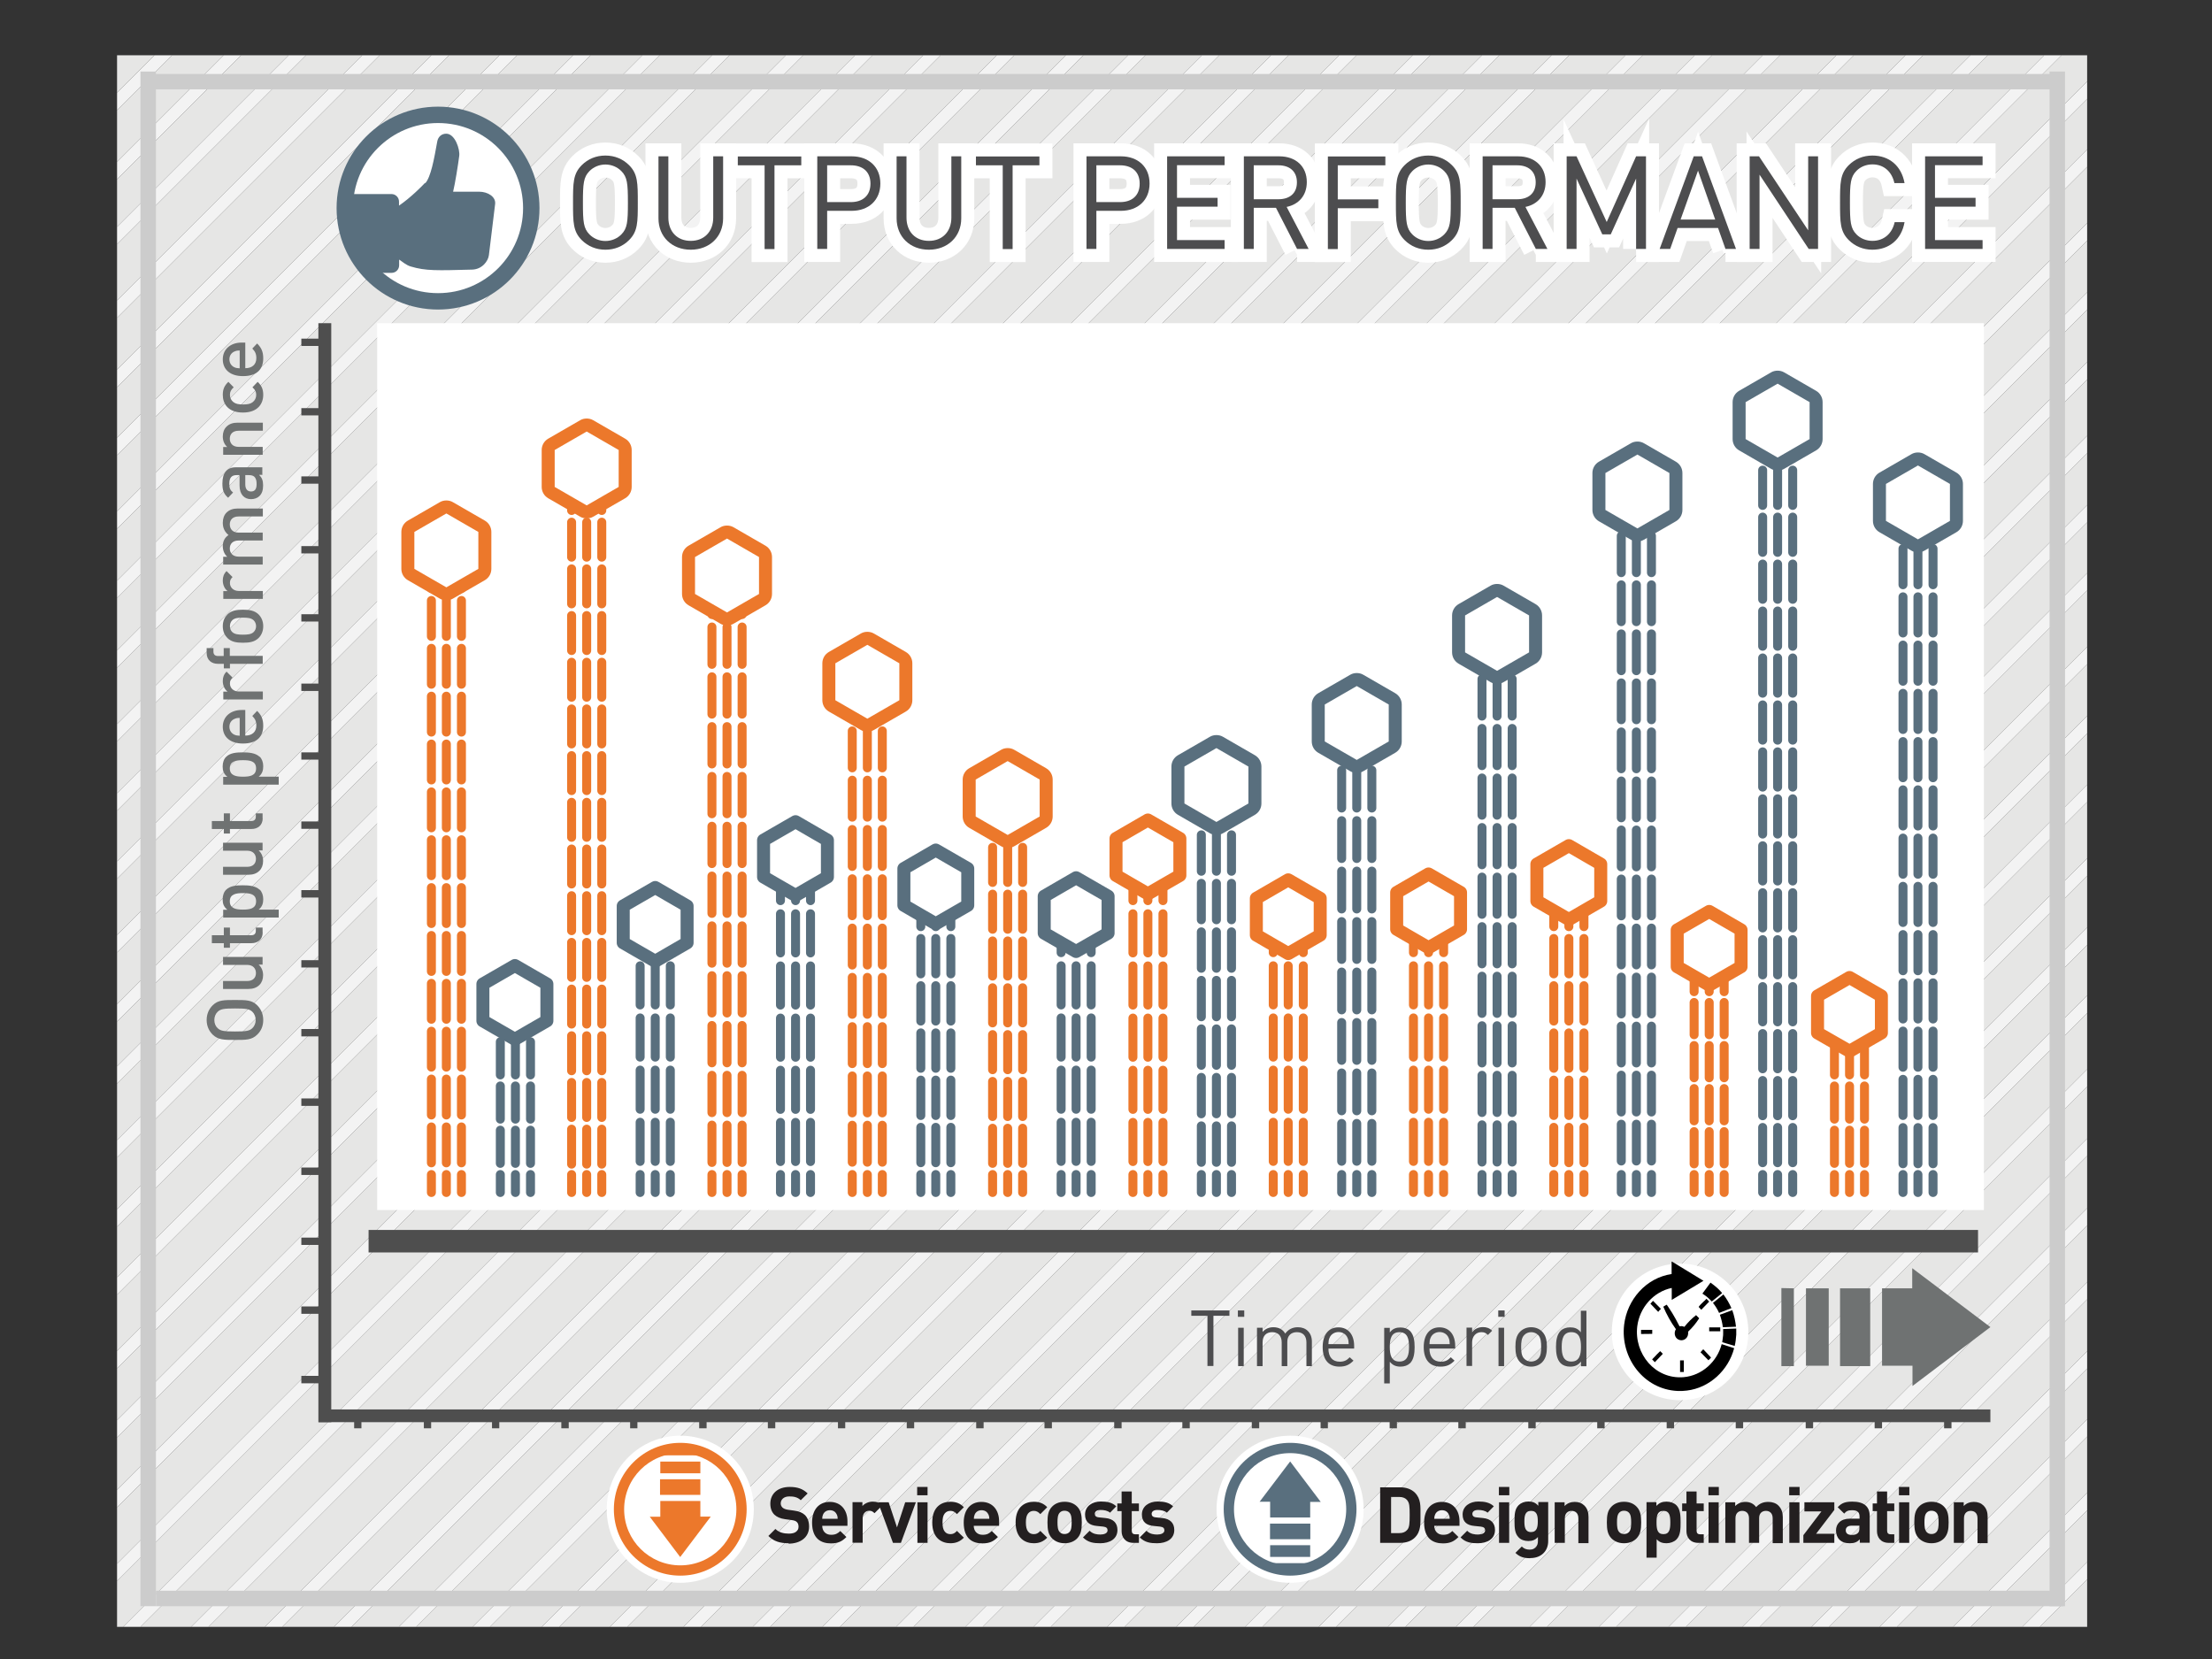 <?xml version="1.0" encoding="UTF-8"?>
<svg id="_Слой_7" data-name="Слой_7" xmlns="http://www.w3.org/2000/svg" version="1.1" xmlns:xlink="http://www.w3.org/1999/xlink" viewBox="0 0 170.08 127.56">
  <rect x="0" y="0" width="170.08" height="127.56" fill="#333333" stroke="none"/>
  <!-- Generator: Adobe Illustrator 29.5.0, SVG Export Plug-In . SVG Version: 2.1.0 Build 137)  -->
  <defs>
    <style>
      .st0, .st1, .st2 {
        fill: #596f7e;
      }

      .st3, .st4 {
        fill: #6f7272;
      }

      .st5 {
        stroke-dasharray: 2.87 .96;
      }

      .st5, .st6, .st7, .st8, .st9, .st10, .st11, .st12, .st13, .st14, .st15, .st16, .st17, .st18, .st19, .st20, .st1, .st21, .st22, .st23, .st24, .st25, .st26, .st27, .st28, .st29, .st30, .st31 {
        stroke-linecap: round;
        stroke-linejoin: round;
      }

      .st5, .st7, .st8, .st32, .st9, .st12, .st13, .st14, .st15, .st16, .st17, .st19, .st20, .st21, .st22, .st23, .st25, .st26, .st27, .st28, .st29, .st30, .st31 {
        fill: none;
      }

      .st5, .st7, .st8, .st9, .st12, .st13, .st14, .st15, .st16, .st17, .st19, .st20, .st21, .st22, .st23, .st25, .st26, .st27, .st28, .st29, .st30, .st31 {
        stroke-width: .69px;
      }

      .st5, .st8, .st9, .st10, .st12, .st16, .st19, .st23, .st26, .st27, .st28, .st30 {
        stroke: #ec782b;
      }

      .st6, .st11, .st4, .st1, .st24 {
        stroke: #fff;
      }

      .st6, .st33 {
        fill: #ec782b;
      }

      .st6, .st24 {
        stroke-width: 1.1px;
      }

      .st34 {
        fill: #231f20;
      }

      .st7, .st8 {
        stroke-dasharray: 2.55 .85;
      }

      .st7, .st35, .st13, .st14, .st15, .st17, .st18, .st20, .st21, .st22, .st25, .st29, .st31 {
        stroke: #596f7e;
      }

      .st36, .st10, .st35, .st11, .st18, .st24 {
        fill: #fff;
      }

      .st37 {
        fill: #f3f3f3;
      }

      .st38 {
        fill: #ccc;
      }

      .st9 {
        stroke-dasharray: 2.7 .9;
      }

      .st39 {
        clip-path: url(#clippath-1);
      }

      .st35 {
        stroke-width: 1.26px;
      }

      .st35, .st4 {
        stroke-miterlimit: 10;
      }

      .st11, .st1 {
        stroke-width: 1.1px;
      }

      .st12 {
        stroke-dasharray: 2.76 .92;
      }

      .st4 {
        stroke-width: 2px;
      }

      .st14 {
        stroke-dasharray: 2.71 .9;
      }

      .st15, .st27 {
        stroke-dasharray: 3.01 1;
      }

      .st40 {
        fill: #e6e6e5;
      }

      .st16 {
        stroke-dasharray: 2.48 .83;
      }

      .st41 {
        clip-path: url(#clippath-3);
      }

      .st17 {
        stroke-dasharray: 2.8 .93;
      }

      .st42 {
        fill: #4e4e4e;
      }

      .st19, .st29 {
        stroke-dasharray: 2.72 .91;
      }

      .st20, .st28 {
        stroke-dasharray: 3.01 1;
      }

      .st21 {
        stroke-dasharray: 2.86 .95;
      }

      .st22 {
        stroke-dasharray: 2.91 .97;
      }

      .st43 {
        clip-path: url(#clippath-2);
      }

      .st44 {
        fill: #4d4d4f;
      }

      .st25 {
        stroke-dasharray: 2.78 .93;
      }

      .st26 {
        stroke-dasharray: 2.84 .95;
      }

      .st30 {
        stroke-dasharray: 2.69 .9;
      }

      .st45 {
        clip-path: url(#clippath);
      }

      .st31 {
        stroke-dasharray: 2.83 .94;
      }

      .st2 {
        fill-rule: evenodd;
      }
    </style>
    <clipPath id="clippath">
      <rect class="st32" x="9" y="4.25" width="151.48" height="120.84"/>
    </clipPath>
    <clipPath id="clippath-1">
      <rect class="st32" width="170.08" height="127.55"/>
    </clipPath>
    <clipPath id="clippath-2">
      <rect class="st32" x="21.58" y="108.37" width="131.46" height="2.23"/>
    </clipPath>
    <clipPath id="clippath-3">
      <rect class="st32" x="23.17" y="24.85" width="3.57" height="88"/>
    </clipPath>
  </defs>
  <g class="st45">
    <g class="st39">
      <g>
        <polygon class="st40" points="-46.12 207.54 190.81 -29.39 190.81 -33.72 -50.44 207.54 -46.12 207.54"/>
        <polygon class="st40" points="-29.9 207.54 190.81 -13.17 190.81 -17.5 -34.22 207.54 -29.9 207.54"/>
        <polygon class="st40" points="-24.57 207.54 190.81 -7.85 190.81 -11.83 -28.56 207.54 -24.57 207.54"/>
        <polygon class="st40" points="-35.56 207.54 190.81 -18.84 190.81 -22.73 -39.45 207.54 -35.56 207.54"/>
        <polygon class="st40" points="-40.79 207.54 190.81 -24.07 190.81 -28.05 -44.78 207.54 -40.79 207.54"/>
        <polygon class="st40" points="172.71 -74.71 -62.62 160.62 -62.62 164.6 176.69 -74.71 172.71 -74.71"/>
        <polygon class="st40" points="2.67 207.54 190.81 19.4 190.81 15.07 -1.65 207.54 2.67 207.54"/>
        <polygon class="st40" points="-13.55 207.54 190.81 3.18 190.81 -1.15 -17.87 207.54 -13.55 207.54"/>
        <polygon class="st40" points="7.99 207.54 190.81 24.72 190.81 20.74 4.01 207.54 7.99 207.54"/>
        <polygon class="st40" points="-2.99 207.54 190.81 13.73 190.81 9.84 -6.89 207.54 -2.99 207.54"/>
        <polygon class="st40" points="-8.23 207.54 190.81 8.5 190.81 4.52 -12.21 207.54 -8.23 207.54"/>
        <polygon class="st40" points="-51.78 207.54 190.81 -35.06 190.81 -38.7 -55.43 207.54 -51.78 207.54"/>
        <polygon class="st40" points="188.93 -74.71 -62.62 176.84 -62.62 180.82 190.81 -72.61 190.81 -74.71 188.93 -74.71"/>
        <polygon class="st40" points="-62.62 186.18 190.81 -67.25 190.81 -71.27 -62.62 182.16 -62.62 186.18"/>
        <polygon class="st40" points="178.03 -74.71 -62.62 165.94 -62.62 169.83 181.92 -74.71 178.03 -74.71"/>
        <polygon class="st40" points="13.28 207.54 190.81 30 190.81 26.06 9.33 207.54 13.28 207.54"/>
        <polygon class="st40" points="183.26 -74.71 -62.62 171.17 -62.62 175.5 187.59 -74.71 183.26 -74.71"/>
        <polygon class="st40" points="-62.62 197.17 190.81 -56.26 190.81 -60.24 -62.62 193.19 -62.62 197.17"/>
        <polygon class="st40" points="-62.62 207.54 -62.09 207.54 190.81 -45.36 190.81 -49.69 -62.62 203.74 -62.62 207.54"/>
        <polygon class="st40" points="-62.62 202.4 190.81 -51.03 190.81 -54.92 -62.62 198.51 -62.62 202.4"/>
        <polygon class="st40" points="-62.62 191.85 190.81 -61.58 190.81 -65.91 -62.62 187.52 -62.62 191.85"/>
        <polygon class="st40" points="-56.77 207.54 190.81 -40.04 190.81 -44.03 -60.75 207.54 -56.77 207.54"/>
        <polygon class="st40" points="-19.21 207.54 190.81 -2.49 190.81 -6.51 -23.23 207.54 -19.21 207.54"/>
        <polygon class="st40" points="105.25 207.54 190.81 121.97 190.81 117.99 101.26 207.54 105.25 207.54"/>
        <polygon class="st40" points="110.61 207.54 190.81 127.33 190.81 123.31 106.59 207.54 110.61 207.54"/>
        <polygon class="st40" points="99.92 207.54 190.81 116.65 190.81 112.32 95.6 207.54 99.92 207.54"/>
        <polygon class="st40" points="83.71 207.54 190.81 100.43 190.81 96.1 79.38 207.54 83.71 207.54"/>
        <polygon class="st40" points="18.94 207.54 190.81 35.67 190.81 31.34 14.62 207.54 18.94 207.54"/>
        <polygon class="st40" points="94.26 207.54 190.81 110.98 190.81 107.09 90.37 207.54 94.26 207.54"/>
        <polygon class="st40" points="142.59 207.54 190.81 159.32 190.81 155.88 139.15 207.54 142.59 207.54"/>
        <polygon class="st40" points="137.81 207.54 190.81 154.54 190.81 150.56 133.83 207.54 137.81 207.54"/>
        <polygon class="st40" points="121.6 207.54 190.81 138.32 190.81 134.34 117.61 207.54 121.6 207.54"/>
        <polygon class="st40" points="116.27 207.54 190.81 133 190.81 128.67 111.95 207.54 116.27 207.54"/>
        <polygon class="st40" points="126.83 207.54 190.81 143.55 190.81 139.66 122.94 207.54 126.83 207.54"/>
        <polygon class="st40" points="89.03 207.54 190.81 105.75 190.81 101.77 85.05 207.54 89.03 207.54"/>
        <polygon class="st40" points="40.48 207.54 190.81 57.21 190.81 53.23 36.5 207.54 40.48 207.54"/>
        <polygon class="st40" points="35.16 207.54 190.81 51.89 190.81 47.56 30.84 207.54 35.16 207.54"/>
        <polygon class="st40" points="29.5 207.54 190.81 46.22 190.81 42.33 25.61 207.54 29.5 207.54"/>
        <polygon class="st40" points="51.51 207.54 190.81 68.24 190.81 63.91 47.19 207.54 51.51 207.54"/>
        <polygon class="st40" points="24.27 207.54 190.81 40.99 190.81 37.01 20.28 207.54 24.27 207.54"/>
        <polygon class="st40" points="78.04 207.54 190.81 94.76 190.81 91.12 74.39 207.54 78.04 207.54"/>
        <polygon class="st40" points="67.73 207.54 190.81 84.46 190.81 80.13 63.4 207.54 67.73 207.54"/>
        <polygon class="st40" points="73.05 207.54 190.81 89.78 190.81 85.8 69.07 207.54 73.05 207.54"/>
        <polygon class="st40" points="56.83 207.54 190.81 73.56 190.81 69.58 52.85 207.54 56.83 207.54"/>
        <polygon class="st40" points="62.06 207.54 190.81 78.79 190.81 74.9 58.17 207.54 62.06 207.54"/>
        <polygon class="st40" points="132.49 207.54 190.81 149.22 190.81 144.89 128.17 207.54 132.49 207.54"/>
        <polygon class="st40" points="6.08 -74.71 -62.62 -6 -62.62 -1.68 10.41 -74.71 6.08 -74.71"/>
        <polygon class="st40" points="11.75 -74.71 -62.62 -.34 -62.62 3.64 15.73 -74.71 11.75 -74.71"/>
        <polygon class="st40" points="17.07 -74.71 -62.62 4.98 -62.62 8.87 20.96 -74.71 17.07 -74.71"/>
        <polygon class="st40" points=".72 -74.71 -62.62 -11.37 -62.62 -7.34 4.74 -74.71 .72 -74.71"/>
        <polygon class="st40" points="-4.6 -74.71 -62.62 -16.69 -62.62 -12.71 -.62 -74.71 -4.6 -74.71"/>
        <polygon class="st40" points="27.97 -74.71 -62.62 15.88 -62.62 19.86 31.95 -74.71 27.97 -74.71"/>
        <polygon class="st40" points="43.39 -74.71 -62.62 31.3 -62.62 35.29 47.38 -74.71 43.39 -74.71"/>
        <polygon class="st40" points="37.73 -74.71 -62.62 25.64 -62.62 29.96 42.05 -74.71 37.73 -74.71"/>
        <polygon class="st40" points="48.71 -74.71 -62.62 36.63 -62.62 40.52 52.61 -74.71 48.71 -74.71"/>
        <polygon class="st40" points="-10.27 -74.71 -62.62 -22.36 -62.62 -18.03 -5.94 -74.71 -10.27 -74.71"/>
        <polygon class="st40" points="33.29 -74.71 -62.62 21.2 -62.62 24.3 36.39 -74.71 33.29 -74.71"/>
        <polygon class="st40" points="22.3 -74.71 -62.62 10.21 -62.62 14.54 26.63 -74.71 22.3 -74.71"/>
        <polygon class="st40" points="-15.5 -74.71 -62.62 -27.59 -62.62 -23.69 -11.61 -74.71 -15.5 -74.71"/>
        <polygon class="st40" points="-53.01 -74.71 -62.62 -65.1 -62.62 -61.12 -49.03 -74.71 -53.01 -74.71"/>
        <polygon class="st40" points="-47.69 -74.71 -62.62 -59.78 -62.62 -55.89 -43.8 -74.71 -47.69 -74.71"/>
        <polygon class="st40" points="-62.62 -74.71 -62.62 -72.11 -60.02 -74.71 -62.62 -74.71"/>
        <polygon class="st40" points="-58.68 -74.71 -62.62 -70.77 -62.62 -66.44 -54.35 -74.71 -58.68 -74.71"/>
        <polygon class="st40" points="-42.46 -74.71 -62.62 -54.55 -62.62 -50.22 -38.13 -74.71 -42.46 -74.71"/>
        <polygon class="st40" points="-26.48 -74.71 -62.62 -38.57 -62.62 -34.25 -22.16 -74.71 -26.48 -74.71"/>
        <polygon class="st40" points="-20.82 -74.71 -62.62 -32.91 -62.62 -28.93 -16.84 -74.71 -20.82 -74.71"/>
        <polygon class="st40" points="-36.79 -74.71 -62.62 -48.88 -62.62 -44.9 -32.81 -74.71 -36.79 -74.71"/>
        <polygon class="st40" points="-31.47 -74.71 -62.62 -43.56 -62.62 -39.91 -27.82 -74.71 -31.47 -74.71"/>
        <polygon class="st40" points="64.93 -74.71 -62.62 52.85 -62.62 56.87 68.96 -74.71 64.93 -74.71"/>
        <polygon class="st40" points="135.06 -74.71 -62.62 122.97 -62.62 127.29 139.38 -74.71 135.06 -74.71"/>
        <polygon class="st40" points="129.69 -74.71 -62.62 117.61 -62.62 121.63 133.72 -74.71 129.69 -74.71"/>
        <polygon class="st40" points="118.71 -74.71 -62.62 106.62 -62.62 110.94 123.03 -74.71 118.71 -74.71"/>
        <polygon class="st40" points="124.37 -74.71 -62.62 112.28 -62.62 116.27 128.35 -74.71 124.37 -74.71"/>
        <polygon class="st40" points="113.48 -74.71 -62.62 101.39 -62.62 105.28 117.37 -74.71 113.48 -74.71"/>
        <polygon class="st40" points="140.72 -74.71 -62.62 128.63 -62.62 132.61 144.7 -74.71 140.72 -74.71"/>
        <polygon class="st40" points="53.95 -74.71 -62.62 41.86 -62.62 46.18 58.27 -74.71 53.95 -74.71"/>
        <polygon class="st40" points="156.94 -74.71 -62.62 144.85 -62.62 148.83 160.92 -74.71 156.94 -74.71"/>
        <polygon class="st40" points="151.28 -74.71 -62.62 139.19 -62.62 143.51 155.6 -74.71 151.28 -74.71"/>
        <polygon class="st40" points="146.04 -74.71 -62.62 133.96 -62.62 137.85 149.94 -74.71 146.04 -74.71"/>
        <polygon class="st40" points="162.26 -74.71 -62.62 150.17 -62.62 153.61 165.7 -74.71 162.26 -74.71"/>
        <polygon class="st40" points="81.28 -74.71 -62.62 69.19 -62.62 73.09 85.17 -74.71 81.28 -74.71"/>
        <polygon class="st40" points="75.96 -74.71 -62.62 63.87 -62.62 67.85 79.94 -74.71 75.96 -74.71"/>
        <polygon class="st40" points="70.3 -74.71 -62.62 58.21 -62.62 62.53 74.62 -74.71 70.3 -74.71"/>
        <polygon class="st40" points="167.04 -74.71 -62.62 154.95 -62.62 159.28 171.37 -74.71 167.04 -74.71"/>
        <polygon class="st40" points="108.15 -74.71 -62.62 96.06 -62.62 100.05 112.13 -74.71 108.15 -74.71"/>
        <polygon class="st40" points="59.61 -74.71 -62.62 47.52 -62.62 51.5 63.59 -74.71 59.61 -74.71"/>
        <polygon class="st40" points="102.49 -74.71 -62.62 90.4 -62.62 94.72 106.81 -74.71 102.49 -74.71"/>
        <polygon class="st40" points="97.5 -74.71 -62.62 85.41 -62.62 89.06 101.15 -74.71 97.5 -74.71"/>
        <polygon class="st40" points="86.51 -74.71 -62.62 74.43 -62.62 78.75 90.84 -74.71 86.51 -74.71"/>
        <polygon class="st40" points="92.18 -74.71 -62.62 80.09 -62.62 84.07 96.16 -74.71 92.18 -74.71"/>
        <polygon class="st40" points="45.85 207.54 190.81 62.57 190.81 58.55 41.82 207.54 45.85 207.54"/>
        <polygon class="st40" points="169.8 207.54 190.81 186.52 190.81 182.54 165.82 207.54 169.8 207.54"/>
        <polygon class="st40" points="164.48 207.54 190.81 181.2 190.81 176.88 160.15 207.54 164.48 207.54"/>
        <polygon class="st40" points="153.58 207.54 190.81 170.31 190.81 166.32 149.6 207.54 153.58 207.54"/>
        <polygon class="st40" points="190.81 207.54 190.81 204.21 187.49 207.54 190.81 207.54"/>
        <polygon class="st40" points="186.15 207.54 190.81 202.87 190.81 198.89 182.17 207.54 186.15 207.54"/>
        <polygon class="st40" points="175.16 207.54 190.81 191.89 190.81 187.86 171.14 207.54 175.16 207.54"/>
        <polygon class="st40" points="180.83 207.54 190.81 197.55 190.81 193.23 176.5 207.54 180.83 207.54"/>
        <polygon class="st40" points="158.81 207.54 190.81 175.54 190.81 171.65 154.92 207.54 158.81 207.54"/>
        <polygon class="st40" points="148.26 207.54 190.81 164.98 190.81 160.66 143.93 207.54 148.26 207.54"/>
        <polygon class="st37" points="14.62 207.54 190.81 31.34 190.81 30 13.28 207.54 14.62 207.54"/>
        <polygon class="st37" points="20.28 207.54 190.81 37.01 190.81 35.67 18.94 207.54 20.28 207.54"/>
        <polygon class="st37" points="25.61 207.54 190.81 42.33 190.81 40.99 24.27 207.54 25.61 207.54"/>
        <polygon class="st37" points="30.84 207.54 190.81 47.56 190.81 46.22 29.5 207.54 30.84 207.54"/>
        <polygon class="st37" points="36.5 207.54 190.81 53.23 190.81 51.89 35.16 207.54 36.5 207.54"/>
        <polygon class="st37" points="41.82 207.54 190.81 58.55 190.81 57.21 40.48 207.54 41.82 207.54"/>
        <polygon class="st37" points="47.19 207.54 190.81 63.91 190.81 62.57 45.85 207.54 47.19 207.54"/>
        <polygon class="st37" points="52.85 207.54 190.81 69.58 190.81 68.24 51.51 207.54 52.85 207.54"/>
        <polygon class="st37" points="58.17 207.54 190.81 74.9 190.81 73.56 56.83 207.54 58.17 207.54"/>
        <polygon class="st37" points="63.4 207.54 190.81 80.13 190.81 78.79 62.06 207.54 63.4 207.54"/>
        <polygon class="st37" points="69.07 207.54 190.81 85.8 190.81 84.46 67.73 207.54 69.07 207.54"/>
        <polygon class="st37" points="74.39 207.54 190.81 91.12 190.81 89.78 73.05 207.54 74.39 207.54"/>
        <polygon class="st37" points="79.38 207.54 190.81 96.1 190.81 94.76 78.04 207.54 79.38 207.54"/>
        <polygon class="st37" points="85.05 207.54 190.81 101.77 190.81 100.43 83.71 207.54 85.05 207.54"/>
        <polygon class="st37" points="90.37 207.54 190.81 107.09 190.81 105.75 89.03 207.54 90.37 207.54"/>
        <polygon class="st37" points="95.6 207.54 190.81 112.32 190.81 110.98 94.26 207.54 95.6 207.54"/>
        <polygon class="st37" points="101.26 207.54 190.81 117.99 190.81 116.65 99.92 207.54 101.26 207.54"/>
        <polygon class="st37" points="106.59 207.54 190.81 123.31 190.81 121.97 105.25 207.54 106.59 207.54"/>
        <polygon class="st37" points="111.95 207.54 190.81 128.67 190.81 127.33 110.61 207.54 111.95 207.54"/>
        <polygon class="st37" points="117.61 207.54 190.81 134.34 190.81 133 116.27 207.54 117.61 207.54"/>
        <polygon class="st37" points="122.94 207.54 190.81 139.66 190.81 138.32 121.6 207.54 122.94 207.54"/>
        <polygon class="st37" points="128.17 207.54 190.81 144.89 190.81 143.55 126.83 207.54 128.17 207.54"/>
        <polygon class="st37" points="133.83 207.54 190.81 150.56 190.81 149.22 132.49 207.54 133.83 207.54"/>
        <polygon class="st37" points="139.15 207.54 190.81 155.88 190.81 154.54 137.81 207.54 139.15 207.54"/>
        <polygon class="st37" points="143.93 207.54 190.81 160.66 190.81 159.32 142.59 207.54 143.93 207.54"/>
        <polygon class="st37" points="149.6 207.54 190.81 166.32 190.81 164.98 148.26 207.54 149.6 207.54"/>
        <polygon class="st37" points="154.92 207.54 190.81 171.65 190.81 170.31 153.58 207.54 154.92 207.54"/>
        <polygon class="st37" points="160.15 207.54 190.81 176.88 190.81 175.54 158.81 207.54 160.15 207.54"/>
        <polygon class="st37" points="165.82 207.54 190.81 182.54 190.81 181.2 164.48 207.54 165.82 207.54"/>
        <polygon class="st37" points="171.14 207.54 190.81 187.86 190.81 186.52 169.8 207.54 171.14 207.54"/>
        <polygon class="st37" points="176.5 207.54 190.81 193.23 190.81 191.89 175.16 207.54 176.5 207.54"/>
        <polygon class="st37" points="182.17 207.54 190.81 198.89 190.81 197.55 180.83 207.54 182.17 207.54"/>
        <polygon class="st37" points="187.49 207.54 190.81 204.21 190.81 202.87 186.15 207.54 187.49 207.54"/>
        <polygon class="st37" points="-60.02 -74.71 -62.62 -72.11 -62.62 -70.77 -58.68 -74.71 -60.02 -74.71"/>
        <polygon class="st37" points="-54.35 -74.71 -62.62 -66.44 -62.62 -65.1 -53.01 -74.71 -54.35 -74.71"/>
        <polygon class="st37" points="-49.03 -74.71 -62.62 -61.12 -62.62 -59.78 -47.69 -74.71 -49.03 -74.71"/>
        <polygon class="st37" points="-43.8 -74.71 -62.62 -55.89 -62.62 -54.55 -42.46 -74.71 -43.8 -74.71"/>
        <polygon class="st37" points="-38.13 -74.71 -62.62 -50.22 -62.62 -48.88 -36.79 -74.71 -38.13 -74.71"/>
        <polygon class="st37" points="-32.81 -74.71 -62.62 -44.9 -62.62 -43.56 -31.47 -74.71 -32.81 -74.71"/>
        <polygon class="st37" points="-27.82 -74.71 -62.62 -39.91 -62.62 -38.57 -26.48 -74.71 -27.82 -74.71"/>
        <polygon class="st37" points="-22.16 -74.71 -62.62 -34.25 -62.62 -32.91 -20.82 -74.71 -22.16 -74.71"/>
        <polygon class="st37" points="-16.84 -74.71 -62.62 -28.93 -62.62 -27.59 -15.5 -74.71 -16.84 -74.71"/>
        <polygon class="st37" points="-11.61 -74.71 -62.62 -23.69 -62.62 -22.36 -10.27 -74.71 -11.61 -74.71"/>
        <polygon class="st37" points="-5.94 -74.71 -62.62 -18.03 -62.62 -16.69 -4.6 -74.71 -5.94 -74.71"/>
        <polygon class="st37" points="-.62 -74.71 -62.62 -12.71 -62.62 -11.37 .72 -74.71 -.62 -74.71"/>
        <polygon class="st37" points="4.74 -74.71 -62.62 -7.34 -62.62 -6 6.08 -74.71 4.74 -74.71"/>
        <polygon class="st37" points="10.41 -74.71 -62.62 -1.68 -62.62 -.34 11.75 -74.71 10.41 -74.71"/>
        <polygon class="st37" points="15.73 -74.71 -62.62 3.64 -62.62 4.98 17.07 -74.71 15.73 -74.71"/>
        <polygon class="st37" points="20.96 -74.71 -62.62 8.87 -62.62 10.21 22.3 -74.71 20.96 -74.71"/>
        <polygon class="st37" points="26.63 -74.71 -62.62 14.54 -62.62 15.88 27.97 -74.71 26.63 -74.71"/>
        <polygon class="st37" points="31.95 -74.71 -62.62 19.86 -62.62 21.2 33.29 -74.71 31.95 -74.71"/>
        <polygon class="st37" points="36.39 -74.71 -62.62 24.3 -62.62 25.64 37.73 -74.71 36.39 -74.71"/>
        <polygon class="st37" points="42.05 -74.71 -62.62 29.96 -62.62 31.3 43.39 -74.71 42.05 -74.71"/>
        <polygon class="st37" points="47.38 -74.71 -62.62 35.29 -62.62 36.63 48.71 -74.71 47.38 -74.71"/>
        <polygon class="st37" points="52.61 -74.71 -62.62 40.52 -62.62 41.86 53.95 -74.71 52.61 -74.71"/>
        <polygon class="st37" points="58.27 -74.71 -62.62 46.18 -62.62 47.52 59.61 -74.71 58.27 -74.71"/>
        <polygon class="st37" points="63.59 -74.71 -62.62 51.5 -62.62 52.85 64.93 -74.71 63.59 -74.71"/>
        <polygon class="st37" points="68.96 -74.71 -62.62 56.87 -62.62 58.21 70.3 -74.71 68.96 -74.71"/>
        <polygon class="st37" points="74.62 -74.71 -62.62 62.53 -62.62 63.87 75.96 -74.71 74.62 -74.71"/>
        <polygon class="st37" points="79.94 -74.71 -62.62 67.85 -62.62 69.19 81.28 -74.71 79.94 -74.71"/>
        <polygon class="st37" points="85.17 -74.71 -62.62 73.09 -62.62 74.43 86.51 -74.71 85.17 -74.71"/>
        <polygon class="st37" points="90.84 -74.71 -62.62 78.75 -62.62 80.09 92.18 -74.71 90.84 -74.71"/>
        <polygon class="st37" points="96.16 -74.71 -62.62 84.07 -62.62 85.41 97.5 -74.71 96.16 -74.71"/>
        <polygon class="st37" points="101.15 -74.71 -62.62 89.06 -62.62 90.4 102.49 -74.71 101.15 -74.71"/>
        <polygon class="st37" points="106.81 -74.71 -62.62 94.72 -62.62 96.06 108.15 -74.71 106.81 -74.71"/>
        <polygon class="st37" points="112.13 -74.71 -62.62 100.05 -62.62 101.39 113.48 -74.71 112.13 -74.71"/>
        <polygon class="st37" points="117.37 -74.71 -62.62 105.28 -62.62 106.62 118.71 -74.71 117.37 -74.71"/>
        <polygon class="st37" points="123.03 -74.71 -62.62 110.94 -62.62 112.28 124.37 -74.71 123.03 -74.71"/>
        <polygon class="st37" points="128.35 -74.71 -62.62 116.27 -62.62 117.61 129.69 -74.71 128.35 -74.71"/>
        <polygon class="st37" points="133.72 -74.71 -62.62 121.63 -62.62 122.97 135.06 -74.71 133.72 -74.71"/>
        <polygon class="st37" points="139.38 -74.71 -62.62 127.29 -62.62 128.63 140.72 -74.71 139.38 -74.71"/>
        <polygon class="st37" points="144.7 -74.71 -62.62 132.61 -62.62 133.96 146.04 -74.71 144.7 -74.71"/>
        <polygon class="st37" points="149.94 -74.71 -62.62 137.85 -62.62 139.19 151.28 -74.71 149.94 -74.71"/>
        <polygon class="st37" points="155.6 -74.71 -62.62 143.51 -62.62 144.85 156.94 -74.71 155.6 -74.71"/>
        <polygon class="st37" points="160.92 -74.71 -62.62 148.83 -62.62 150.17 162.26 -74.71 160.92 -74.71"/>
        <polygon class="st37" points="165.7 -74.71 -62.62 153.61 -62.62 154.95 167.04 -74.71 165.7 -74.71"/>
        <polygon class="st37" points="171.37 -74.71 -62.62 159.28 -62.62 160.62 172.71 -74.71 171.37 -74.71"/>
        <polygon class="st37" points="176.69 -74.71 -62.62 164.6 -62.62 165.94 178.03 -74.71 176.69 -74.71"/>
        <polygon class="st37" points="181.92 -74.71 -62.62 169.83 -62.62 171.17 183.26 -74.71 181.92 -74.71"/>
        <polygon class="st37" points="187.59 -74.71 -62.62 175.5 -62.62 176.84 188.93 -74.71 187.59 -74.71"/>
        <polygon class="st37" points="-62.62 182.16 190.81 -71.27 190.81 -72.61 -62.62 180.82 -62.62 182.16"/>
        <polygon class="st37" points="-62.62 187.52 190.81 -65.91 190.81 -67.25 -62.62 186.18 -62.62 187.52"/>
        <polygon class="st37" points="-62.62 193.19 190.81 -60.24 190.81 -61.58 -62.62 191.85 -62.62 193.19"/>
        <polygon class="st37" points="-62.62 198.51 190.81 -54.92 190.81 -56.26 -62.62 197.17 -62.62 198.51"/>
        <polygon class="st37" points="-62.62 203.74 190.81 -49.69 190.81 -51.03 -62.62 202.4 -62.62 203.74"/>
        <polygon class="st37" points="-60.75 207.54 190.81 -44.03 190.81 -45.36 -62.09 207.54 -60.75 207.54"/>
        <polygon class="st37" points="-55.43 207.54 190.81 -38.7 190.81 -40.04 -56.77 207.54 -55.43 207.54"/>
        <polygon class="st37" points="-50.44 207.54 190.81 -33.72 190.81 -35.06 -51.78 207.54 -50.44 207.54"/>
        <polygon class="st37" points="-44.78 207.54 190.81 -28.05 190.81 -29.39 -46.12 207.54 -44.78 207.54"/>
        <polygon class="st37" points="-39.45 207.54 190.81 -22.73 190.81 -24.07 -40.79 207.54 -39.45 207.54"/>
        <polygon class="st37" points="-34.22 207.54 190.81 -17.5 190.81 -18.84 -35.56 207.54 -34.22 207.54"/>
        <polygon class="st37" points="-28.56 207.54 190.81 -11.83 190.81 -13.17 -29.9 207.54 -28.56 207.54"/>
        <polygon class="st37" points="-23.23 207.54 190.81 -6.51 190.81 -7.85 -24.57 207.54 -23.23 207.54"/>
        <polygon class="st37" points="-17.87 207.54 190.81 -1.15 190.81 -2.49 -19.21 207.54 -17.87 207.54"/>
        <polygon class="st37" points="-12.21 207.54 190.81 4.52 190.81 3.18 -13.55 207.54 -12.21 207.54"/>
        <polygon class="st37" points="-6.89 207.54 190.81 9.84 190.81 8.5 -8.23 207.54 -6.89 207.54"/>
        <polygon class="st37" points="-1.65 207.54 190.81 15.07 190.81 13.73 -2.99 207.54 -1.65 207.54"/>
        <polygon class="st37" points="4.01 207.54 190.81 20.74 190.81 19.4 2.67 207.54 4.01 207.54"/>
        <polygon class="st37" points="9.33 207.54 190.81 26.06 190.81 24.72 7.99 207.54 9.33 207.54"/>
      </g>
    </g>
    <g>
      <g class="st43">
        <polygon class="st42" points="136.95 108.37 135.39 108.37 25.49 108.37 25.49 45.48 24.5 45.48 24.5 47.8 22.19 47.8 22.19 48.37 24.5 48.37 24.5 53.18 22.19 53.18 22.19 53.75 24.5 53.75 24.5 58.41 22.19 58.41 22.19 58.97 24.5 58.97 24.5 63.77 22.19 63.77 22.19 64.33 24.5 64.33 24.5 69.01 22.19 69.01 22.19 69.57 24.5 69.57 24.5 74.35 22.19 74.35 22.19 74.91 24.5 74.91 24.5 79.63 22.19 79.63 22.19 80.2 24.5 80.2 24.5 84.95 22.19 84.95 22.19 85.51 24.5 85.51 24.5 90.23 22.19 90.23 22.19 90.79 24.5 90.79 24.5 95.61 22.19 95.61 22.19 96.17 24.5 96.17 24.5 100.9 22.19 100.9 22.19 101.47 24.5 101.47 24.5 106.24 22.19 106.24 22.19 106.81 24.5 106.81 24.5 108.37 24.5 108.86 24.5 109.35 27.23 109.35 27.23 109.82 27.79 109.82 27.79 109.35 32.59 109.35 32.59 109.82 33.15 109.82 33.15 109.35 37.83 109.35 37.83 109.82 38.39 109.82 38.39 109.35 43.16 109.35 43.16 109.82 43.73 109.82 43.73 109.35 48.45 109.35 48.45 109.82 49.01 109.82 49.01 109.35 53.76 109.35 53.76 109.82 54.33 109.82 54.33 109.35 59.04 109.35 59.04 109.82 59.61 109.82 59.61 109.35 64.43 109.35 64.43 109.82 64.99 109.82 64.99 109.35 69.72 109.35 69.72 109.82 70.29 109.82 70.29 109.35 75.06 109.35 75.06 109.82 75.63 109.82 75.63 109.35 80.31 109.35 80.31 109.82 80.88 109.82 80.88 109.35 85.67 109.35 85.67 109.82 86.24 109.82 86.24 109.35 90.91 109.35 90.91 109.82 91.48 109.82 91.48 109.35 96.25 109.35 96.25 109.82 96.82 109.82 96.82 109.35 101.54 109.35 101.54 109.82 102.1 109.82 102.1 109.35 106.85 109.35 106.85 109.82 107.41 109.82 107.41 109.35 112.13 109.35 112.13 109.82 112.7 109.82 112.7 109.35 117.51 109.35 117.51 109.82 118.08 109.82 118.08 109.35 122.81 109.35 122.81 109.82 123.38 109.82 123.38 109.35 128.15 109.35 128.15 109.82 128.72 109.82 128.72 109.35 133.46 109.35 133.46 109.82 134.03 109.82 134.03 109.35 135.39 109.35 136.95 109.35 138.84 109.35 138.84 109.82 139.41 109.82 139.41 109.35 144.14 109.35 144.14 109.82 144.71 109.82 144.71 109.35 149.48 109.35 149.48 109.82 150.05 109.82 150.05 109.35 153.04 109.35 153.04 108.37 136.95 108.37"/>
      </g>
      <g class="st41">
        <polygon class="st42" points="25.47 93.26 25.47 91.71 25.47 -15.8 24.48 -15.8 24.48 -11.1 22.02 -11.1 22.02 -10.53 24.48 -10.53 24.48 -5.86 22.02 -5.86 22.02 -5.3 24.48 -5.3 24.48 -.53 22.02 -.53 22.02 .04 24.48 .04 24.48 4.76 22.02 4.76 22.02 5.33 24.48 5.33 24.48 10.08 22.02 10.08 22.02 10.64 24.48 10.64 24.48 15.36 22.02 15.36 22.02 15.92 24.48 15.92 24.48 20.74 22.02 20.74 22.02 21.3 24.48 21.3 24.48 26.04 22.02 26.04 22.02 26.6 24.48 26.6 24.48 31.38 22.02 31.38 22.02 31.94 24.48 31.94 24.48 36.63 22.02 36.63 22.02 37.19 24.48 37.19 24.48 41.99 22.02 41.99 22.02 42.55 24.48 42.55 24.48 47.23 22.02 47.23 22.02 47.79 24.48 47.79 24.48 52.56 22.02 52.56 22.02 53.13 24.48 53.13 24.48 57.85 22.02 57.85 22.02 58.41 24.48 58.41 24.48 63.16 22.02 63.16 22.02 63.73 24.48 63.73 24.48 68.44 22.02 68.44 22.02 69.01 24.48 69.01 24.48 73.83 22.02 73.83 22.02 74.39 24.48 74.39 24.48 79.12 22.02 79.12 22.02 79.69 24.48 79.69 24.48 84.46 22.02 84.46 22.02 85.03 24.48 85.03 24.48 89.77 22.02 89.77 22.02 90.34 24.48 90.34 24.48 91.71 24.48 93.26 24.48 95.16 22.02 95.16 22.02 95.72 24.48 95.72 24.48 100.45 22.02 100.45 22.02 101.02 24.48 101.02 24.48 105.79 22.02 105.79 22.02 106.36 24.48 106.36 24.48 109.35 25.47 109.35 25.47 93.26"/>
      </g>
    </g>
    <g>
      <path class="st3" d="M19.78,77.3c.29.29.46.67.46,1.13s-.16.83-.46,1.12c-.42.42-.89.41-1.71.41s-1.3,0-1.72-.41c-.29-.29-.46-.67-.46-1.12s.16-.83.46-1.13c.42-.42.89-.41,1.72-.41s1.29-.01,1.71.41ZM16.74,77.79c-.16.15-.26.38-.26.64s.1.49.26.63c.23.21.47.25,1.33.25s1.1-.04,1.33-.25c.16-.15.26-.38.26-.63s-.1-.49-.26-.64c-.23-.21-.47-.25-1.33-.25s-1.1.04-1.33.25Z"/>
      <path class="st3" d="M20.2,74.17h-.31c.23.21.34.5.34.81s-.1.57-.28.75c-.23.23-.52.31-.86.31h-1.94v-.61h1.85c.47,0,.68-.27.68-.61s-.21-.63-.68-.63h-1.85v-.61h3.04v.6Z"/>
      <path class="st3" d="M20.2,71.69c0,.57-.41.83-.85.83h-1.67v.35h-.47v-.35h-.92v-.61h.92v-.59h.47v.59h1.64c.22,0,.35-.11.35-.34v-.25h.52v.37Z"/>
      <path class="st3" d="M19.97,68.4c.17.17.27.43.27.74,0,.32-.08.58-.35.8h1.54v.61h-4.27v-.6h.32c-.28-.23-.36-.47-.36-.8,0-.31.1-.58.27-.74.31-.31.82-.34,1.28-.34s.98.04,1.29.34ZM17.67,69.3c0,.55.47.64,1.01.64s1.01-.08,1.01-.64-.47-.63-1.01-.63-1.01.08-1.01.63Z"/>
      <path class="st3" d="M20.2,65.39h-.31c.23.21.34.5.34.81s-.1.57-.28.75c-.23.23-.52.31-.86.31h-1.94v-.61h1.85c.47,0,.68-.27.68-.61s-.21-.63-.68-.63h-1.85v-.61h3.04v.6Z"/>
      <path class="st3" d="M20.2,62.91c0,.57-.41.83-.85.83h-1.67v.35h-.47v-.35h-.92v-.61h.92v-.59h.47v.59h1.64c.22,0,.35-.11.35-.34v-.25h.52v.37Z"/>
      <path class="st3" d="M19.97,58.18c.17.17.27.43.27.74,0,.32-.08.58-.35.8h1.54v.61h-4.27v-.6h.32c-.28-.23-.36-.47-.36-.8,0-.31.1-.58.27-.74.31-.31.82-.34,1.28-.34s.98.04,1.29.34ZM17.67,59.08c0,.55.47.64,1.01.64s1.01-.08,1.01-.64-.47-.63-1.01-.63-1.01.08-1.01.63Z"/>
      <path class="st3" d="M18.86,56.56c.52,0,.85-.28.85-.77,0-.34-.1-.52-.31-.74l.37-.39c.31.31.47.61.47,1.14,0,.76-.4,1.37-1.56,1.37-.98,0-1.55-.51-1.55-1.29s.6-1.29,1.46-1.29h.27v1.97ZM18.02,55.28c-.23.1-.38.31-.38.6s.16.51.38.61c.14.06.23.07.41.08v-1.37c-.19,0-.28.02-.41.08Z"/>
      <path class="st3" d="M17.88,52.1c-.14.14-.2.25-.2.46,0,.33.26.61.68.61h1.85v.61h-3.04v-.6h.33c-.22-.16-.37-.47-.37-.81,0-.29.08-.52.29-.73l.46.46Z"/>
      <path class="st3" d="M17.68,50.43h2.52v.61h-2.52v.35h-.47v-.35h-.47c-.44,0-.85-.26-.85-.83v-.38h.52v.27c0,.23.13.34.35.34h.44v-.61h.47v.61Z"/>
      <path class="st3" d="M19.88,47.24c.2.2.36.5.36.91s-.16.71-.36.91c-.3.29-.68.36-1.2.36s-.89-.07-1.19-.36c-.2-.2-.36-.49-.36-.91s.16-.71.36-.91c.3-.29.68-.36,1.19-.36s.9.07,1.2.36ZM17.85,47.7c-.11.11-.17.27-.17.45s.06.33.17.44c.19.19.5.21.83.21s.65-.02.83-.21c.11-.11.18-.26.18-.44s-.07-.34-.18-.45c-.19-.19-.5-.21-.83-.21s-.65.02-.83.21Z"/>
      <path class="st3" d="M17.88,44.37c-.14.14-.2.25-.2.46,0,.33.26.61.68.61h1.85v.61h-3.04v-.6h.33c-.22-.16-.37-.47-.37-.81,0-.29.08-.52.29-.73l.46.46Z"/>
      <path class="st3" d="M20.2,39.71h-1.85c-.47,0-.68.27-.68.61s.21.63.65.63h1.88v.61h-1.85c-.47,0-.68.27-.68.61s.21.63.68.63h1.85v.61h-3.04v-.6h.31c-.22-.2-.34-.5-.34-.81,0-.38.15-.67.44-.86-.3-.25-.44-.55-.44-.95,0-.31.1-.59.28-.77.23-.23.52-.32.86-.32h1.94v.61Z"/>
      <path class="st3" d="M20.2,36.51h-.28c.22.22.31.43.31.81s-.09.63-.28.82c-.16.16-.4.24-.65.24-.51,0-.88-.35-.88-1.05v-.8h-.22c-.38,0-.57.19-.57.67,0,.34.08.5.29.67l-.38.4c-.34-.29-.44-.59-.44-1.09,0-.83.35-1.25,1.04-1.25h2.03v.6ZM18.86,36.53v.71c0,.36.16.55.44.55s.43-.17.43-.56c0-.23-.02-.41-.17-.57-.09-.09-.23-.13-.45-.13h-.25Z"/>
      <path class="st3" d="M20.2,33.12h-1.85c-.47,0-.68.27-.68.61s.21.63.68.63h1.85v.61h-3.04v-.6h.31c-.23-.21-.34-.5-.34-.81s.1-.57.28-.75c.23-.23.52-.31.86-.31h1.94v.61Z"/>
      <path class="st3" d="M20.24,30.36c0,.68-.42,1.36-1.56,1.36s-1.55-.67-1.55-1.36c0-.42.12-.71.43-1l.41.42c-.21.19-.29.34-.29.58s.1.43.27.56c.17.13.38.18.74.18s.58-.05.74-.18c.17-.13.27-.33.27-.56s-.08-.39-.29-.58l.4-.42c.31.29.43.58.43,1Z"/>
      <path class="st3" d="M18.86,28.31c.52,0,.85-.28.85-.77,0-.34-.1-.52-.31-.74l.37-.39c.31.31.47.61.47,1.14,0,.76-.4,1.37-1.56,1.37-.98,0-1.55-.51-1.55-1.29s.6-1.29,1.46-1.29h.27v1.97ZM18.02,27.03c-.23.1-.38.31-.38.6s.16.51.38.61c.14.06.23.07.41.08v-1.37c-.19,0-.28.02-.41.08Z"/>
    </g>
    <g>
      <g>
        <path class="st4" d="M48.37,18.46c-.48.48-1.11.74-1.82.74s-1.34-.26-1.82-.74c-.67-.67-.67-1.37-.67-2.88s0-2.21.67-2.88c.48-.48,1.11-.74,1.82-.74s1.34.26,1.82.74c.67.67.67,1.37.67,2.88s0,2.21-.67,2.88ZM47.78,13.16c-.31-.32-.76-.51-1.23-.51s-.92.19-1.23.51c-.45.46-.5.94-.5,2.43s.05,1.97.5,2.43c.31.32.76.51,1.23.51s.92-.19,1.23-.51c.45-.46.5-.94.5-2.43s-.05-1.97-.5-2.43Z"/>
        <path class="st4" d="M53.11,19.2c-1.44,0-2.48-.99-2.48-2.41v-4.77h.76v4.71c0,1.08.68,1.79,1.72,1.79s1.73-.71,1.73-1.79v-4.71h.76v4.77c0,1.42-1.05,2.41-2.49,2.41Z"/>
        <path class="st4" d="M59.55,12.71v6.44h-.76v-6.44h-2.06v-.68h4.88v.68h-2.06Z"/>
        <path class="st4" d="M65.49,16.21h-1.89v2.93h-.76v-7.12h2.65c1.3,0,2.2.81,2.2,2.09s-.9,2.1-2.2,2.1ZM65.42,12.71h-1.82v2.83h1.82c.89,0,1.51-.48,1.51-1.42s-.62-1.41-1.51-1.41Z"/>
        <path class="st4" d="M71.42,19.2c-1.44,0-2.48-.99-2.48-2.41v-4.77h.76v4.71c0,1.08.68,1.79,1.72,1.79s1.73-.71,1.73-1.79v-4.71h.76v4.77c0,1.42-1.05,2.41-2.49,2.41Z"/>
        <path class="st4" d="M77.86,12.71v6.44h-.76v-6.44h-2.06v-.68h4.88v.68h-2.06Z"/>
        <path class="st4" d="M86.19,16.21h-1.89v2.93h-.76v-7.12h2.65c1.3,0,2.2.81,2.2,2.09s-.9,2.1-2.2,2.1ZM86.12,12.71h-1.82v2.83h1.82c.89,0,1.51-.48,1.51-1.42s-.62-1.41-1.51-1.41Z"/>
        <path class="st4" d="M89.74,19.14v-7.12h4.42v.68h-3.66v2.51h3.12v.68h-3.12v2.57h3.66v.68h-4.42Z"/>
        <path class="st4" d="M99.73,19.14l-1.62-3.16h-1.71v3.16h-.76v-7.12h2.73c1.24,0,2.11.75,2.11,1.98,0,1.04-.63,1.72-1.55,1.91l1.69,3.23h-.89ZM98.3,12.71h-1.9v2.61h1.9c.83,0,1.42-.43,1.42-1.3s-.59-1.31-1.42-1.31Z"/>
        <path class="st4" d="M102.86,12.71v2.62h3.12v.68h-3.12v3.14h-.76v-7.12h4.42v.68h-3.66Z"/>
        <path class="st4" d="M111.64,18.46c-.48.48-1.11.74-1.82.74s-1.34-.26-1.82-.74c-.67-.67-.67-1.37-.67-2.88s0-2.21.67-2.88c.48-.48,1.11-.74,1.82-.74s1.34.26,1.82.74c.67.67.67,1.37.67,2.88s0,2.21-.67,2.88ZM111.05,13.16c-.31-.32-.76-.51-1.23-.51s-.92.19-1.23.51c-.45.46-.5.94-.5,2.43s.05,1.97.5,2.43c.31.32.76.51,1.23.51s.92-.19,1.23-.51c.45-.46.5-.94.5-2.43s-.05-1.97-.5-2.43Z"/>
        <path class="st4" d="M118.09,19.14l-1.62-3.16h-1.71v3.16h-.76v-7.12h2.73c1.24,0,2.11.75,2.11,1.98,0,1.04-.63,1.72-1.55,1.91l1.69,3.23h-.89ZM116.66,12.71h-1.9v2.61h1.9c.83,0,1.42-.43,1.42-1.3s-.59-1.31-1.42-1.31Z"/>
        <path class="st4" d="M125.8,19.14v-5.41l-1.95,4.29h-.65l-1.98-4.29v5.41h-.76v-7.12h.76l2.32,5.05,2.26-5.05h.76v7.12h-.76Z"/>
        <path class="st4" d="M132.67,19.14l-.57-1.61h-3.11l-.57,1.61h-.81l2.62-7.12h.64l2.61,7.12h-.81ZM130.56,13.12l-1.34,3.76h2.66l-1.32-3.76Z"/>
        <path class="st4" d="M139.07,19.14l-3.78-5.71v5.71h-.76v-7.12h.72l3.78,5.69v-5.69h.76v7.12h-.72Z"/>
        <path class="st4" d="M143.97,19.2c-.7,0-1.34-.26-1.82-.74-.67-.67-.67-1.37-.67-2.88s0-2.21.67-2.88c.48-.48,1.12-.74,1.82-.74,1.28,0,2.23.78,2.47,2.12h-.78c-.19-.87-.8-1.44-1.69-1.44-.47,0-.92.18-1.23.5-.45.46-.5.95-.5,2.44s.05,1.98.5,2.44c.31.32.76.5,1.23.5.89,0,1.52-.57,1.71-1.44h.76c-.23,1.34-1.2,2.12-2.47,2.12Z"/>
        <path class="st4" d="M148.02,19.14v-7.12h4.42v.68h-3.66v2.51h3.12v.68h-3.12v2.57h3.66v.68h-4.42Z"/>
      </g>
      <g>
        <path class="st44" d="M48.37,18.46c-.48.48-1.11.74-1.82.74s-1.34-.26-1.82-.74c-.67-.67-.67-1.37-.67-2.88s0-2.21.67-2.88c.48-.48,1.11-.74,1.82-.74s1.34.26,1.82.74c.67.67.67,1.37.67,2.88s0,2.21-.67,2.88ZM47.78,13.16c-.31-.32-.76-.51-1.23-.51s-.92.19-1.23.51c-.45.46-.5.94-.5,2.43s.05,1.97.5,2.43c.31.32.76.51,1.23.51s.92-.19,1.23-.51c.45-.46.5-.94.5-2.43s-.05-1.97-.5-2.43Z"/>
        <path class="st44" d="M53.11,19.2c-1.44,0-2.48-.99-2.48-2.41v-4.77h.76v4.71c0,1.08.68,1.79,1.72,1.79s1.73-.71,1.73-1.79v-4.71h.76v4.77c0,1.42-1.05,2.41-2.49,2.41Z"/>
        <path class="st44" d="M59.55,12.71v6.44h-.76v-6.44h-2.06v-.68h4.88v.68h-2.06Z"/>
        <path class="st44" d="M65.49,16.21h-1.89v2.93h-.76v-7.12h2.65c1.3,0,2.2.81,2.2,2.09s-.9,2.1-2.2,2.1ZM65.42,12.71h-1.82v2.83h1.82c.89,0,1.51-.48,1.51-1.42s-.62-1.41-1.51-1.41Z"/>
        <path class="st44" d="M71.42,19.2c-1.44,0-2.48-.99-2.48-2.41v-4.77h.76v4.71c0,1.08.68,1.79,1.72,1.79s1.73-.71,1.73-1.79v-4.71h.76v4.77c0,1.42-1.05,2.41-2.49,2.41Z"/>
        <path class="st44" d="M77.86,12.71v6.44h-.76v-6.44h-2.06v-.68h4.88v.68h-2.06Z"/>
        <path class="st44" d="M86.19,16.21h-1.89v2.93h-.76v-7.12h2.65c1.3,0,2.2.81,2.2,2.09s-.9,2.1-2.2,2.1ZM86.12,12.71h-1.82v2.83h1.82c.89,0,1.51-.48,1.51-1.42s-.62-1.41-1.51-1.41Z"/>
        <path class="st44" d="M89.74,19.14v-7.12h4.42v.68h-3.66v2.51h3.12v.68h-3.12v2.57h3.66v.68h-4.42Z"/>
        <path class="st44" d="M99.73,19.14l-1.62-3.16h-1.71v3.16h-.76v-7.12h2.73c1.24,0,2.11.75,2.11,1.98,0,1.04-.63,1.72-1.55,1.91l1.69,3.23h-.89ZM98.3,12.71h-1.9v2.61h1.9c.83,0,1.42-.43,1.42-1.3s-.59-1.31-1.42-1.31Z"/>
        <path class="st44" d="M102.86,12.71v2.62h3.12v.68h-3.12v3.14h-.76v-7.12h4.42v.68h-3.66Z"/>
        <path class="st44" d="M111.64,18.46c-.48.48-1.11.74-1.82.74s-1.34-.26-1.82-.74c-.67-.67-.67-1.37-.67-2.88s0-2.21.67-2.88c.48-.48,1.11-.74,1.82-.74s1.34.26,1.82.74c.67.67.67,1.37.67,2.88s0,2.21-.67,2.88ZM111.05,13.16c-.31-.32-.76-.51-1.23-.51s-.92.19-1.23.51c-.45.46-.5.94-.5,2.43s.05,1.97.5,2.43c.31.32.76.51,1.23.51s.92-.19,1.23-.51c.45-.46.5-.94.5-2.43s-.05-1.97-.5-2.43Z"/>
        <path class="st44" d="M118.09,19.14l-1.62-3.16h-1.71v3.16h-.76v-7.12h2.73c1.24,0,2.11.75,2.11,1.98,0,1.04-.63,1.72-1.55,1.91l1.69,3.23h-.89ZM116.66,12.71h-1.9v2.61h1.9c.83,0,1.42-.43,1.42-1.3s-.59-1.31-1.42-1.31Z"/>
        <path class="st44" d="M125.8,19.14v-5.41l-1.95,4.29h-.65l-1.98-4.29v5.41h-.76v-7.12h.76l2.32,5.05,2.26-5.05h.76v7.12h-.76Z"/>
        <path class="st44" d="M132.67,19.14l-.57-1.61h-3.11l-.57,1.61h-.81l2.62-7.12h.64l2.61,7.12h-.81ZM130.56,13.12l-1.34,3.76h2.66l-1.32-3.76Z"/>
        <path class="st44" d="M139.07,19.14l-3.78-5.71v5.71h-.76v-7.12h.72l3.78,5.69v-5.69h.76v7.12h-.72Z"/>
        <path class="st44" d="M143.97,19.2c-.7,0-1.34-.26-1.82-.74-.67-.67-.67-1.37-.67-2.88s0-2.21.67-2.88c.48-.48,1.12-.74,1.82-.74,1.28,0,2.23.78,2.47,2.12h-.78c-.19-.87-.8-1.44-1.69-1.44-.47,0-.92.18-1.23.5-.45.46-.5.95-.5,2.44s.05,1.98.5,2.44c.31.32.76.5,1.23.5.89,0,1.52-.57,1.71-1.44h.76c-.23,1.34-1.2,2.12-2.47,2.12Z"/>
        <path class="st44" d="M148.02,19.14v-7.12h4.42v.68h-3.66v2.51h3.12v.68h-3.12v2.57h3.66v.68h-4.42Z"/>
      </g>
    </g>
    <g>
      <path class="st35" d="M33.68,8.83c3.96,0,7.17,3.21,7.17,7.17s-3.21,7.17-7.17,7.17-7.17-3.21-7.17-7.17,3.21-7.17,7.17-7.17Z"/>
      <path class="st2" d="M32.69,14.1c.44-.48.69-1.88.93-3.22.06-.34.31-.6.69-.6.68,0,1.07,1.21,1,1.71-.09.7-.32,2.14-.47,2.75h2c.68,0,1.3.4,1.23.95l-.48,3.94c-.06.45-.52,1.08-1.29,1.1-2.67.07-3.56.11-4.72-.24-.33-.1-.56-.3-.89-.53v.44c0,.32-.26.58-.58.58h-1.33c-.32,0-1.59-1.51-1.55-1.83l-.55-1.95c.05-.32-.04-2.28.28-2.28h3.14c.32,0,.58.26.58.58v.31c.93-.64,1.81-1.54,2.01-1.76h0Z"/>
    </g>
    <rect class="st38" x="10.8" y="5.5" width="1.19" height="118"/>
    <rect class="st38" x="157.59" y="5.5" width="1.19" height="118"/>
    <rect class="st38" x="11.99" y="122.31" width="146.67" height="1.19"/>
    <rect class="st38" x="10.98" y="5.69" width="146.67" height="1.18"/>
    <g>
      <g>
        <path class="st44" d="M93.3,101.17v3.86h-.46v-3.86h-1.24v-.41h2.93v.41h-1.24Z"/>
        <path class="st44" d="M95.18,101.25v-.49h.49v.49h-.49ZM95.2,105.04v-2.95h.43v2.95h-.43Z"/>
        <path class="st44" d="M100.45,105.04v-1.82c0-.52-.28-.79-.73-.79s-.74.27-.74.74v1.87h-.43v-1.82c0-.52-.28-.79-.73-.79s-.74.27-.74.79v1.82h-.43v-2.95h.43v.32c.21-.24.5-.36.83-.36.41,0,.73.17.91.49.23-.32.56-.49.97-.49.32,0,.58.1.76.28.21.2.32.48.32.82v1.89h-.43Z"/>
        <path class="st44" d="M102.14,103.68c0,.65.31,1.02.87,1.02.34,0,.54-.1.77-.34l.29.26c-.3.3-.58.46-1.08.46-.78,0-1.29-.47-1.29-1.51,0-.95.46-1.51,1.21-1.51s1.21.55,1.21,1.43v.2h-1.99ZM103.61,102.86c-.11-.27-.38-.44-.69-.44s-.58.17-.69.44c-.07.16-.08.25-.09.49h1.56c-.01-.24-.02-.33-.09-.49Z"/>
        <path class="st44" d="M108.41,104.82c-.16.16-.42.26-.72.26-.32,0-.59-.08-.83-.38v1.67h-.43v-4.27h.43v.35c.24-.31.51-.38.83-.38.3,0,.56.1.72.26.3.3.36.79.36,1.25s-.06.95-.36,1.25ZM107.6,102.43c-.64,0-.74.55-.74,1.13s.1,1.13.74,1.13.74-.55.74-1.13-.1-1.13-.74-1.13Z"/>
        <path class="st44" d="M109.91,103.68c0,.65.31,1.02.87,1.02.34,0,.54-.1.77-.34l.29.26c-.3.3-.58.46-1.08.46-.78,0-1.29-.47-1.29-1.51,0-.95.46-1.51,1.21-1.51s1.21.55,1.21,1.43v.2h-1.99ZM111.38,102.86c-.11-.27-.38-.44-.69-.44s-.58.17-.69.44c-.07.16-.08.25-.09.49h1.56c-.01-.24-.02-.33-.09-.49Z"/>
        <path class="st44" d="M114.41,102.65c-.16-.16-.28-.22-.51-.22-.43,0-.71.34-.71.79v1.81h-.43v-2.95h.43v.36c.16-.25.49-.4.83-.4.28,0,.5.07.71.28l-.32.32Z"/>
        <path class="st44" d="M115.2,101.25v-.49h.49v.49h-.49ZM115.22,105.04v-2.95h.43v2.95h-.43Z"/>
        <path class="st44" d="M118.58,104.74c-.2.2-.49.34-.85.34s-.64-.13-.85-.34c-.3-.31-.36-.72-.36-1.18s.06-.87.36-1.17c.2-.2.49-.34.85-.34s.64.13.85.34c.3.31.36.72.36,1.17s-.06.87-.36,1.18ZM118.27,102.65c-.14-.14-.33-.22-.54-.22s-.4.08-.53.22c-.22.22-.24.58-.24.91s.02.7.24.91c.14.14.32.22.53.22s.4-.08.54-.22c.22-.22.23-.58.23-.91s-.02-.7-.23-.91Z"/>
        <path class="st44" d="M121.56,105.04v-.35c-.24.31-.52.39-.84.39-.3,0-.56-.1-.72-.26-.3-.3-.36-.79-.36-1.25s.06-.95.36-1.25c.16-.16.42-.26.72-.26.32,0,.59.07.83.38v-1.66h.43v4.27h-.43ZM120.82,102.43c-.64,0-.74.55-.74,1.13s.1,1.13.74,1.13.74-.55.74-1.13-.1-1.13-.74-1.13Z"/>
      </g>
      <g>
        <rect class="st3" x="138.86" y="99.06" width="1.75" height="5.95"/>
        <polygon class="st3" points="136.97 99.04 136.97 105.04 137.93 105.04 137.93 99.06 136.97 99.04"/>
        <polygon class="st3" points="147.05 105.01 147.05 106.57 153.04 102.04 147.03 97.51 147.03 99.06 144.71 99.06 144.71 105.01 147.05 105.01"/>
        <rect class="st3" x="141.48" y="99.06" width="2.32" height="5.98"/>
      </g>
      <g>
        <circle class="st36" cx="129.18" cy="102.41" r="5.25"/>
        <g>
          <path class="st36" d="M130.9,99.46c.19.12.37.26.54.42.03.03.16.19.19.19l.79-.64s-.03-.04-.04-.06c-.08-.1-.21-.22-.3-.31-.17-.16-.36-.31-.55-.44l-.62.84ZM132.18,100.95l.95-.37c-.17-.37-.37-.73-.62-1.05l-.8.65c.18.24.34.49.47.77ZM131.06,100.02c-.13.13-.3.3-.42.43-.01.02-.02.03-.03.05l.2.22.61-.63-.21-.22c-.05.05-.1.1-.15.16ZM127.52,100.86s.2-.19.19-.21l-.61-.62-.2.22.59.62h.03ZM128.13,100.32l-.25.14h0c.27.62.58,1.21.97,1.74-.16.25-.1.62.16.78.34.2.75-.03.78-.42,0-.06,0-.11,0-.17.33-.29.6-.64.84-1.01v-.03s-.23-.23-.23-.23c-.33.26-.63.56-.89.89-.03.01-.1-.03-.13-.03-.09-.02-.16,0-.25,0-.1-.18-.19-.37-.29-.55-.17-.31-.37-.64-.57-.93-.03-.04-.1-.16-.13-.18,0,0,0-.01-.02,0ZM133.19,100.73l-.95.35c.11.31.2.63.23.96l1.01-.04c-.05-.44-.15-.86-.29-1.28ZM132.28,102.05h-.86v.3h.86s-.01-.01-.01-.02v-.27s.02-.01.01-.02ZM133.5,102.15l-1.01.04c0,.16.01.32,0,.47-.01.18-.05.36-.07.54l.96.29c.07-.29.1-.58.12-.87v-.47ZM127.04,102.25h-.85v.31h.85s.01-.02.01-.02v-.29ZM130.96,103.74s-.02,0-.03,0c-.07.05-.13.15-.2.21l.61.62s.18-.17.19-.19c0,0,.01-.02,0-.03l-.59-.63ZM127.46,104.08c-.14.14-.27.3-.42.44l.21.22.6-.63s0-.02,0-.03c-.04-.06-.14-.13-.19-.19-.02,0-.17.16-.19.19ZM129.47,104.6h-.29v.89h.29v-.89Z"/>
          <path d="M128.55,97l2.43,1.48-2.44,1.47v-.92c-1.41.29-2.47,1.52-2.65,2.94-.26,2.11,1.36,4.1,3.56,3.92,1.41-.12,2.58-1.19,2.93-2.54l.96.31c-.44,1.69-1.88,3.05-3.64,3.26l-.35.03c-.12,0-.24,0-.36,0-2.61-.12-4.41-2.55-4.11-5.09.23-1.94,1.69-3.61,3.65-3.9v-.95s.01,0,.01,0Z"/>
          <path d="M128.13,100.32s.01,0,.02,0c.03.02.1.14.13.18.2.29.4.62.57.93.1.18.19.38.29.55.09-.01.16-.03.25,0,.03,0,.1.05.13.03.26-.33.56-.63.89-.89l.23.23v.03c-.24.37-.52.71-.84,1.01,0,.06,0,.11,0,.17-.03.39-.44.62-.78.42-.27-.16-.32-.53-.16-.78-.39-.54-.71-1.12-.97-1.73h0s.25-.15.25-.15Z"/>
          <path d="M133.5,102.15v.47c-.02.29-.05.59-.12.87l-.96-.29c.02-.18.06-.36.07-.54.01-.16,0-.32,0-.47l1.01-.04Z"/>
          <path d="M133.19,100.73c.15.41.24.84.29,1.28l-1.01.04c-.04-.33-.12-.65-.23-.96l.95-.35Z"/>
          <path d="M130.9,99.46l.62-.84c.19.14.38.28.55.44.09.09.22.21.3.31,0,.01.04.05.04.06l-.79.64s-.16-.16-.19-.19c-.16-.16-.35-.3-.54-.42Z"/>
          <path d="M132.18,100.95c-.12-.27-.28-.53-.47-.77l.8-.65c.25.32.45.68.62,1.05l-.95.37Z"/>
          <path d="M131.06,100.02c.05-.05.1-.11.15-.16l.21.22-.61.63-.2-.22s.02-.03.03-.05c.11-.14.29-.3.42-.43Z"/>
          <path d="M130.96,103.74l.59.63s0,.02,0,.03c-.01.02-.18.18-.19.19l-.61-.62c.07-.05.13-.16.2-.21,0,0,.01-.01.03,0Z"/>
          <path d="M127.46,104.08s.18-.19.19-.19c.05.06.15.13.19.19,0,0,.01.02,0,.03l-.6.63-.21-.22c.15-.14.28-.29.42-.44Z"/>
          <path d="M127.52,100.86h-.03l-.59-.62.2-.22.61.62s-.18.17-.19.21Z"/>
          <polygon points="127.04 102.25 127.04 102.55 127.03 102.56 126.18 102.57 126.18 102.25 127.04 102.25"/>
          <rect x="129.18" y="104.6" width=".29" height=".89"/>
          <path d="M132.28,102.05s-.01.01-.01.02v.27s.01,0,.01.02h-.86v-.3h.86Z"/>
        </g>
      </g>
    </g>
    <rect class="st36" x="29" y="24.85" width="123.54" height="68.19"/>
    <g>
      <g>
        <g>
          <line class="st13" x1="39.63" y1="77.87" x2="39.63" y2="79.25"/>
          <line class="st7" x1="39.63" y1="80.1" x2="39.63" y2="89.89"/>
          <line class="st13" x1="39.63" y1="90.31" x2="39.63" y2="91.69"/>
        </g>
        <g>
          <line class="st13" x1="38.47" y1="77.87" x2="38.47" y2="79.25"/>
          <line class="st7" x1="38.47" y1="80.1" x2="38.47" y2="89.89"/>
          <line class="st13" x1="38.47" y1="90.31" x2="38.47" y2="91.69"/>
        </g>
        <g>
          <line class="st13" x1="40.79" y1="77.87" x2="40.79" y2="79.25"/>
          <line class="st7" x1="40.79" y1="80.1" x2="40.79" y2="89.89"/>
          <line class="st13" x1="40.79" y1="90.31" x2="40.79" y2="91.69"/>
        </g>
      </g>
      <g>
        <g>
          <line class="st13" x1="50.38" y1="71.87" x2="50.38" y2="73.25"/>
          <line class="st20" x1="50.38" y1="74.26" x2="50.38" y2="89.81"/>
          <line class="st13" x1="50.38" y1="90.31" x2="50.38" y2="91.69"/>
        </g>
        <g>
          <line class="st13" x1="49.22" y1="71.87" x2="49.22" y2="73.25"/>
          <line class="st20" x1="49.22" y1="74.26" x2="49.22" y2="89.81"/>
          <line class="st13" x1="49.22" y1="90.31" x2="49.22" y2="91.69"/>
        </g>
        <g>
          <line class="st13" x1="51.54" y1="71.87" x2="51.54" y2="73.25"/>
          <line class="st20" x1="51.54" y1="74.26" x2="51.54" y2="89.81"/>
          <line class="st13" x1="51.54" y1="90.31" x2="51.54" y2="91.69"/>
        </g>
      </g>
      <g>
        <g>
          <line class="st23" x1="142.21" y1="77.87" x2="142.21" y2="79.25"/>
          <line class="st8" x1="142.21" y1="80.1" x2="142.21" y2="89.89"/>
          <line class="st23" x1="142.21" y1="90.31" x2="142.21" y2="91.69"/>
        </g>
        <g>
          <line class="st23" x1="141.05" y1="77.87" x2="141.05" y2="79.25"/>
          <line class="st8" x1="141.05" y1="80.1" x2="141.05" y2="89.89"/>
          <line class="st23" x1="141.05" y1="90.31" x2="141.05" y2="91.69"/>
        </g>
        <g>
          <line class="st23" x1="143.36" y1="77.87" x2="143.36" y2="79.25"/>
          <line class="st8" x1="143.36" y1="80.1" x2="143.36" y2="89.89"/>
          <line class="st23" x1="143.36" y1="90.31" x2="143.36" y2="91.69"/>
        </g>
      </g>
      <g>
        <g>
          <line class="st23" x1="131.42" y1="74.87" x2="131.42" y2="76.25"/>
          <line class="st16" x1="131.42" y1="77.08" x2="131.42" y2="89.9"/>
          <line class="st23" x1="131.42" y1="90.31" x2="131.42" y2="91.69"/>
        </g>
        <g>
          <line class="st23" x1="130.26" y1="74.87" x2="130.26" y2="76.25"/>
          <line class="st16" x1="130.26" y1="77.08" x2="130.26" y2="89.9"/>
          <line class="st23" x1="130.26" y1="90.31" x2="130.26" y2="91.69"/>
        </g>
        <g>
          <line class="st23" x1="132.57" y1="74.87" x2="132.57" y2="76.25"/>
          <line class="st16" x1="132.57" y1="77.08" x2="132.57" y2="89.9"/>
          <line class="st23" x1="132.57" y1="90.31" x2="132.57" y2="91.69"/>
        </g>
      </g>
      <g>
        <g>
          <line class="st23" x1="120.63" y1="69.87" x2="120.63" y2="71.25"/>
          <line class="st19" x1="120.63" y1="72.16" x2="120.63" y2="89.86"/>
          <line class="st23" x1="120.63" y1="90.31" x2="120.63" y2="91.69"/>
        </g>
        <g>
          <line class="st23" x1="119.47" y1="69.87" x2="119.47" y2="71.25"/>
          <line class="st19" x1="119.47" y1="72.16" x2="119.47" y2="89.86"/>
          <line class="st23" x1="119.47" y1="90.31" x2="119.47" y2="91.69"/>
        </g>
        <g>
          <line class="st23" x1="121.79" y1="69.87" x2="121.79" y2="71.25"/>
          <line class="st19" x1="121.79" y1="72.16" x2="121.79" y2="89.86"/>
          <line class="st23" x1="121.79" y1="90.31" x2="121.79" y2="91.69"/>
        </g>
      </g>
      <g>
        <g>
          <line class="st23" x1="109.84" y1="71.87" x2="109.84" y2="73.25"/>
          <line class="st28" x1="109.84" y1="74.26" x2="109.84" y2="89.81"/>
          <line class="st23" x1="109.84" y1="90.31" x2="109.84" y2="91.69"/>
        </g>
        <g>
          <line class="st23" x1="108.68" y1="71.87" x2="108.68" y2="73.25"/>
          <line class="st28" x1="108.68" y1="74.26" x2="108.68" y2="89.81"/>
          <line class="st23" x1="108.68" y1="90.31" x2="108.68" y2="91.69"/>
        </g>
        <g>
          <line class="st23" x1="111" y1="71.87" x2="111" y2="73.25"/>
          <line class="st28" x1="111" y1="74.26" x2="111" y2="89.81"/>
          <line class="st23" x1="111" y1="90.31" x2="111" y2="91.69"/>
        </g>
      </g>
      <g>
        <g>
          <line class="st23" x1="99.05" y1="71.87" x2="99.05" y2="73.25"/>
          <line class="st28" x1="99.05" y1="74.26" x2="99.05" y2="89.81"/>
          <line class="st23" x1="99.05" y1="90.31" x2="99.05" y2="91.69"/>
        </g>
        <g>
          <line class="st23" x1="97.9" y1="71.87" x2="97.9" y2="73.25"/>
          <line class="st28" x1="97.9" y1="74.26" x2="97.9" y2="89.81"/>
          <line class="st23" x1="97.9" y1="90.31" x2="97.9" y2="91.69"/>
        </g>
        <g>
          <line class="st23" x1="100.21" y1="71.87" x2="100.21" y2="73.25"/>
          <line class="st28" x1="100.21" y1="74.26" x2="100.21" y2="89.81"/>
          <line class="st23" x1="100.21" y1="90.31" x2="100.21" y2="91.69"/>
        </g>
      </g>
      <g>
        <g>
          <line class="st23" x1="88.26" y1="67.87" x2="88.26" y2="69.25"/>
          <line class="st27" x1="88.26" y1="70.26" x2="88.26" y2="89.81"/>
          <line class="st23" x1="88.26" y1="90.31" x2="88.26" y2="91.69"/>
        </g>
        <g>
          <line class="st23" x1="87.11" y1="67.87" x2="87.11" y2="69.25"/>
          <line class="st27" x1="87.11" y1="70.26" x2="87.11" y2="89.81"/>
          <line class="st23" x1="87.11" y1="90.31" x2="87.11" y2="91.69"/>
        </g>
        <g>
          <line class="st23" x1="89.42" y1="67.87" x2="89.42" y2="69.25"/>
          <line class="st27" x1="89.42" y1="70.26" x2="89.42" y2="89.81"/>
          <line class="st23" x1="89.42" y1="90.31" x2="89.42" y2="91.69"/>
        </g>
      </g>
      <g>
        <g>
          <line class="st23" x1="77.48" y1="62.87" x2="77.48" y2="64.25"/>
          <line class="st9" x1="77.48" y1="65.15" x2="77.48" y2="89.86"/>
          <line class="st23" x1="77.48" y1="90.31" x2="77.48" y2="91.69"/>
        </g>
        <g>
          <line class="st23" x1="76.32" y1="62.87" x2="76.32" y2="64.25"/>
          <line class="st9" x1="76.32" y1="65.15" x2="76.32" y2="89.86"/>
          <line class="st23" x1="76.32" y1="90.31" x2="76.32" y2="91.69"/>
        </g>
        <g>
          <line class="st23" x1="78.63" y1="62.87" x2="78.63" y2="64.25"/>
          <line class="st9" x1="78.63" y1="65.15" x2="78.63" y2="89.86"/>
          <line class="st23" x1="78.63" y1="90.31" x2="78.63" y2="91.69"/>
        </g>
      </g>
      <g>
        <g>
          <line class="st23" x1="66.69" y1="53.87" x2="66.69" y2="55.25"/>
          <line class="st26" x1="66.69" y1="56.2" x2="66.69" y2="89.84"/>
          <line class="st23" x1="66.69" y1="90.31" x2="66.69" y2="91.69"/>
        </g>
        <g>
          <line class="st23" x1="65.53" y1="53.87" x2="65.53" y2="55.25"/>
          <line class="st26" x1="65.53" y1="56.2" x2="65.53" y2="89.84"/>
          <line class="st23" x1="65.53" y1="90.31" x2="65.53" y2="91.69"/>
        </g>
        <g>
          <line class="st23" x1="67.84" y1="53.87" x2="67.84" y2="55.25"/>
          <line class="st26" x1="67.84" y1="56.2" x2="67.84" y2="89.84"/>
          <line class="st23" x1="67.84" y1="90.31" x2="67.84" y2="91.69"/>
        </g>
      </g>
      <g>
        <g>
          <line class="st23" x1="55.9" y1="45.87" x2="55.9" y2="47.25"/>
          <line class="st5" x1="55.9" y1="48.21" x2="55.9" y2="89.83"/>
          <line class="st23" x1="55.9" y1="90.31" x2="55.9" y2="91.69"/>
        </g>
        <g>
          <line class="st23" x1="54.74" y1="45.87" x2="54.74" y2="47.25"/>
          <line class="st5" x1="54.74" y1="48.21" x2="54.74" y2="89.83"/>
          <line class="st23" x1="54.74" y1="90.31" x2="54.74" y2="91.69"/>
        </g>
        <g>
          <line class="st23" x1="57.06" y1="45.87" x2="57.06" y2="47.25"/>
          <line class="st5" x1="57.06" y1="48.21" x2="57.06" y2="89.83"/>
          <line class="st23" x1="57.06" y1="90.31" x2="57.06" y2="91.69"/>
        </g>
      </g>
      <g>
        <g>
          <line class="st23" x1="34.32" y1="43.87" x2="34.32" y2="45.25"/>
          <line class="st12" x1="34.32" y1="46.17" x2="34.32" y2="89.85"/>
          <line class="st23" x1="34.32" y1="90.31" x2="34.32" y2="91.69"/>
        </g>
        <g>
          <line class="st23" x1="33.17" y1="43.87" x2="33.17" y2="45.25"/>
          <line class="st12" x1="33.17" y1="46.17" x2="33.17" y2="89.85"/>
          <line class="st23" x1="33.17" y1="90.31" x2="33.17" y2="91.69"/>
        </g>
        <g>
          <line class="st23" x1="35.48" y1="43.87" x2="35.48" y2="45.25"/>
          <line class="st12" x1="35.48" y1="46.17" x2="35.48" y2="89.85"/>
          <line class="st23" x1="35.48" y1="90.31" x2="35.48" y2="91.69"/>
        </g>
      </g>
      <g>
        <g>
          <line class="st23" x1="45.11" y1="37.87" x2="45.11" y2="39.25"/>
          <line class="st30" x1="45.11" y1="40.15" x2="45.11" y2="89.86"/>
          <line class="st23" x1="45.11" y1="90.31" x2="45.11" y2="91.69"/>
        </g>
        <g>
          <line class="st23" x1="43.95" y1="37.87" x2="43.95" y2="39.25"/>
          <line class="st30" x1="43.95" y1="40.15" x2="43.95" y2="89.86"/>
          <line class="st23" x1="43.95" y1="90.31" x2="43.95" y2="91.69"/>
        </g>
        <g>
          <line class="st23" x1="46.27" y1="37.87" x2="46.27" y2="39.25"/>
          <line class="st30" x1="46.27" y1="40.15" x2="46.27" y2="89.86"/>
          <line class="st23" x1="46.27" y1="90.31" x2="46.27" y2="91.69"/>
        </g>
      </g>
      <g>
        <g>
          <line class="st13" x1="61.17" y1="67.87" x2="61.17" y2="69.25"/>
          <line class="st15" x1="61.17" y1="70.26" x2="61.17" y2="89.81"/>
          <line class="st13" x1="61.17" y1="90.31" x2="61.17" y2="91.69"/>
        </g>
        <g>
          <line class="st13" x1="60.01" y1="67.87" x2="60.01" y2="69.25"/>
          <line class="st15" x1="60.01" y1="70.26" x2="60.01" y2="89.81"/>
          <line class="st13" x1="60.01" y1="90.31" x2="60.01" y2="91.69"/>
        </g>
        <g>
          <line class="st13" x1="62.32" y1="67.87" x2="62.32" y2="69.25"/>
          <line class="st15" x1="62.32" y1="70.26" x2="62.32" y2="89.81"/>
          <line class="st13" x1="62.32" y1="90.31" x2="62.32" y2="91.69"/>
        </g>
      </g>
      <g>
        <g>
          <line class="st13" x1="71.95" y1="69.87" x2="71.95" y2="71.25"/>
          <line class="st29" x1="71.95" y1="72.16" x2="71.95" y2="89.86"/>
          <line class="st13" x1="71.95" y1="90.31" x2="71.95" y2="91.69"/>
        </g>
        <g>
          <line class="st13" x1="70.8" y1="69.87" x2="70.8" y2="71.25"/>
          <line class="st29" x1="70.8" y1="72.16" x2="70.8" y2="89.86"/>
          <line class="st13" x1="70.8" y1="90.31" x2="70.8" y2="91.69"/>
        </g>
        <g>
          <line class="st13" x1="73.11" y1="69.87" x2="73.11" y2="71.25"/>
          <line class="st29" x1="73.11" y1="72.16" x2="73.11" y2="89.86"/>
          <line class="st13" x1="73.11" y1="90.31" x2="73.11" y2="91.69"/>
        </g>
      </g>
      <g>
        <g>
          <line class="st13" x1="82.74" y1="71.87" x2="82.74" y2="73.25"/>
          <line class="st20" x1="82.74" y1="74.26" x2="82.74" y2="89.81"/>
          <line class="st13" x1="82.74" y1="90.31" x2="82.74" y2="91.69"/>
        </g>
        <g>
          <line class="st13" x1="81.59" y1="71.87" x2="81.59" y2="73.25"/>
          <line class="st20" x1="81.59" y1="74.26" x2="81.59" y2="89.81"/>
          <line class="st13" x1="81.59" y1="90.31" x2="81.59" y2="91.69"/>
        </g>
        <g>
          <line class="st13" x1="83.9" y1="71.87" x2="83.9" y2="73.25"/>
          <line class="st20" x1="83.9" y1="74.26" x2="83.9" y2="89.81"/>
          <line class="st13" x1="83.9" y1="90.31" x2="83.9" y2="91.69"/>
        </g>
      </g>
      <g>
        <g>
          <line class="st13" x1="93.53" y1="61.87" x2="93.53" y2="63.25"/>
          <line class="st17" x1="93.53" y1="64.19" x2="93.53" y2="89.84"/>
          <line class="st13" x1="93.53" y1="90.31" x2="93.53" y2="91.69"/>
        </g>
        <g>
          <line class="st13" x1="92.37" y1="61.87" x2="92.37" y2="63.25"/>
          <line class="st17" x1="92.37" y1="64.19" x2="92.37" y2="89.84"/>
          <line class="st13" x1="92.37" y1="90.31" x2="92.37" y2="91.69"/>
        </g>
        <g>
          <line class="st13" x1="94.69" y1="61.87" x2="94.69" y2="63.25"/>
          <line class="st17" x1="94.69" y1="64.19" x2="94.69" y2="89.84"/>
          <line class="st13" x1="94.69" y1="90.31" x2="94.69" y2="91.69"/>
        </g>
      </g>
      <g>
        <g>
          <line class="st13" x1="104.32" y1="56.87" x2="104.32" y2="58.25"/>
          <line class="st22" x1="104.32" y1="59.22" x2="104.32" y2="89.83"/>
          <line class="st13" x1="104.32" y1="90.31" x2="104.32" y2="91.69"/>
        </g>
        <g>
          <line class="st13" x1="103.16" y1="56.87" x2="103.16" y2="58.25"/>
          <line class="st22" x1="103.16" y1="59.22" x2="103.16" y2="89.83"/>
          <line class="st13" x1="103.16" y1="90.31" x2="103.16" y2="91.69"/>
        </g>
        <g>
          <line class="st13" x1="105.48" y1="56.87" x2="105.48" y2="58.25"/>
          <line class="st22" x1="105.48" y1="59.22" x2="105.48" y2="89.83"/>
          <line class="st13" x1="105.48" y1="90.31" x2="105.48" y2="91.69"/>
        </g>
      </g>
      <g>
        <g>
          <line class="st13" x1="115.11" y1="49.87" x2="115.11" y2="51.25"/>
          <line class="st21" x1="115.11" y1="52.2" x2="115.11" y2="89.83"/>
          <line class="st13" x1="115.11" y1="90.31" x2="115.11" y2="91.69"/>
        </g>
        <g>
          <line class="st13" x1="113.95" y1="49.87" x2="113.95" y2="51.25"/>
          <line class="st21" x1="113.95" y1="52.2" x2="113.95" y2="89.83"/>
          <line class="st13" x1="113.95" y1="90.31" x2="113.95" y2="91.69"/>
        </g>
        <g>
          <line class="st13" x1="116.27" y1="49.87" x2="116.27" y2="51.25"/>
          <line class="st21" x1="116.27" y1="52.2" x2="116.27" y2="89.83"/>
          <line class="st13" x1="116.27" y1="90.31" x2="116.27" y2="91.69"/>
        </g>
      </g>
      <g>
        <g>
          <line class="st13" x1="125.82" y1="38.87" x2="125.82" y2="40.25"/>
          <line class="st31" x1="125.82" y1="41.2" x2="125.82" y2="89.84"/>
          <line class="st13" x1="125.82" y1="90.31" x2="125.82" y2="91.69"/>
        </g>
        <g>
          <line class="st13" x1="124.66" y1="38.87" x2="124.66" y2="40.25"/>
          <line class="st31" x1="124.66" y1="41.2" x2="124.66" y2="89.84"/>
          <line class="st13" x1="124.66" y1="90.31" x2="124.66" y2="91.69"/>
        </g>
        <g>
          <line class="st13" x1="126.98" y1="38.87" x2="126.98" y2="40.25"/>
          <line class="st31" x1="126.98" y1="41.2" x2="126.98" y2="89.84"/>
          <line class="st13" x1="126.98" y1="90.31" x2="126.98" y2="91.69"/>
        </g>
      </g>
      <g>
        <g>
          <line class="st13" x1="136.68" y1="33.87" x2="136.68" y2="35.25"/>
          <line class="st14" x1="136.68" y1="36.15" x2="136.68" y2="89.86"/>
          <line class="st13" x1="136.68" y1="90.31" x2="136.68" y2="91.69"/>
        </g>
        <g>
          <line class="st13" x1="135.53" y1="33.87" x2="135.53" y2="35.25"/>
          <line class="st14" x1="135.53" y1="36.15" x2="135.53" y2="89.86"/>
          <line class="st13" x1="135.53" y1="90.31" x2="135.53" y2="91.69"/>
        </g>
        <g>
          <line class="st13" x1="137.84" y1="33.87" x2="137.84" y2="35.25"/>
          <line class="st14" x1="137.84" y1="36.15" x2="137.84" y2="89.86"/>
          <line class="st13" x1="137.84" y1="90.31" x2="137.84" y2="91.69"/>
        </g>
      </g>
      <g>
        <g>
          <line class="st13" x1="147.47" y1="39.87" x2="147.47" y2="41.25"/>
          <line class="st25" x1="147.47" y1="42.18" x2="147.47" y2="89.85"/>
          <line class="st13" x1="147.47" y1="90.31" x2="147.47" y2="91.69"/>
        </g>
        <g>
          <line class="st13" x1="146.32" y1="39.87" x2="146.32" y2="41.25"/>
          <line class="st25" x1="146.32" y1="42.18" x2="146.32" y2="89.85"/>
          <line class="st13" x1="146.32" y1="90.31" x2="146.32" y2="91.69"/>
        </g>
        <g>
          <line class="st13" x1="148.63" y1="39.87" x2="148.63" y2="41.25"/>
          <line class="st25" x1="148.63" y1="42.18" x2="148.63" y2="89.85"/>
          <line class="st13" x1="148.63" y1="90.31" x2="148.63" y2="91.69"/>
        </g>
      </g>
      <g>
        <path class="st36" d="M147.47,41.96c-.09,0-.17-.02-.25-.07l-2.46-1.42c-.15-.09-.25-.25-.25-.43v-2.84c0-.18.1-.34.25-.43l2.46-1.42c.08-.04.16-.07.25-.07s.17.02.25.07l2.46,1.42c.15.09.25.25.25.43v2.84c0,.18-.1.34-.25.43l-2.46,1.42c-.08.04-.16.07-.25.07Z"/>
        <path class="st0" d="M147.47,35.79l2.46,1.42v2.84l-2.46,1.42-2.46-1.42v-2.84l2.46-1.42M147.47,34.79c-.17,0-.35.04-.5.13l-2.46,1.42c-.31.18-.5.51-.5.87v2.84c0,.36.19.69.5.87l2.46,1.42c.15.09.33.13.5.13s.35-.04.5-.13l2.46-1.42c.31-.18.5-.51.5-.87v-2.84c0-.36-.19-.69-.5-.87l-2.46-1.42c-.15-.09-.33-.13-.5-.13h0Z"/>
      </g>
      <g>
        <path class="st36" d="M136.68,35.67c-.09,0-.17-.02-.25-.07l-2.46-1.42c-.15-.09-.25-.25-.25-.43v-2.84c0-.18.1-.34.25-.43l2.46-1.42c.08-.04.16-.07.25-.07s.17.02.25.07l2.46,1.42c.15.09.25.25.25.43v2.84c0,.18-.1.34-.25.43l-2.46,1.42c-.08.04-.16.07-.25.07Z"/>
        <path class="st0" d="M136.68,29.5l2.46,1.42v2.84l-2.46,1.42-2.46-1.42v-2.84l2.46-1.42M136.68,28.5c-.17,0-.35.04-.5.13l-2.46,1.42c-.31.18-.5.51-.5.87v2.84c0,.36.19.69.5.87l2.46,1.42c.15.09.33.13.5.13s.35-.04.5-.13l2.46-1.42c.31-.18.5-.51.5-.87v-2.84c0-.36-.19-.69-.5-.87l-2.46-1.42c-.15-.09-.33-.13-.5-.13h0Z"/>
      </g>
      <g>
        <path class="st36" d="M125.9,41.13c-.09,0-.17-.02-.25-.07l-2.46-1.42c-.15-.09-.25-.25-.25-.43v-2.84c0-.18.1-.34.25-.43l2.46-1.42c.08-.04.16-.07.25-.07s.17.02.25.07l2.46,1.42c.15.09.25.25.25.43v2.84c0,.18-.1.34-.25.43l-2.46,1.42c-.08.04-.16.07-.25.07Z"/>
        <path class="st0" d="M125.9,34.95l2.46,1.42v2.84l-2.46,1.42-2.46-1.42v-2.84l2.46-1.42M125.9,33.95c-.17,0-.35.04-.5.13l-2.46,1.42c-.31.18-.5.51-.5.87v2.84c0,.36.19.69.5.87l2.46,1.42c.15.09.33.13.5.13s.35-.04.5-.13l2.46-1.42c.31-.18.5-.51.5-.87v-2.84c0-.36-.19-.69-.5-.87l-2.46-1.42c-.15-.09-.33-.13-.5-.13h0Z"/>
      </g>
      <g>
        <path class="st36" d="M115.11,52.07c-.09,0-.17-.02-.25-.07l-2.46-1.42c-.15-.09-.25-.25-.25-.43v-2.84c0-.18.1-.34.25-.43l2.46-1.42c.08-.04.16-.07.25-.07s.17.02.25.07l2.46,1.42c.15.09.25.25.25.43v2.84c0,.18-.1.34-.25.43l-2.46,1.42c-.08.04-.16.07-.25.07Z"/>
        <path class="st0" d="M115.11,45.9l2.46,1.42v2.84l-2.46,1.42-2.46-1.42v-2.84l2.46-1.42M115.11,44.9c-.17,0-.35.04-.5.13l-2.46,1.42c-.31.18-.5.51-.5.87v2.84c0,.36.19.69.5.87l2.46,1.42c.15.09.33.13.5.13s.35-.04.5-.13l2.46-1.42c.31-.18.5-.51.5-.87v-2.84c0-.36-.19-.69-.5-.87l-2.46-1.42c-.15-.09-.33-.13-.5-.13h0Z"/>
      </g>
      <g>
        <path class="st36" d="M104.32,58.92c-.09,0-.17-.02-.25-.07l-2.46-1.42c-.15-.09-.25-.25-.25-.43v-2.84c0-.18.1-.34.25-.43l2.46-1.42c.08-.04.16-.07.25-.07s.17.02.25.07l2.46,1.42c.15.09.25.25.25.43v2.84c0,.18-.1.34-.25.43l-2.46,1.42c-.08.04-.16.07-.25.07Z"/>
        <path class="st0" d="M104.32,52.75l2.46,1.42v2.84l-2.46,1.42-2.46-1.42v-2.84l2.46-1.42M104.32,51.75c-.17,0-.35.04-.5.13l-2.46,1.42c-.31.18-.5.51-.5.87v2.84c0,.36.19.69.5.87l2.46,1.42c.15.09.33.13.5.13s.35-.04.5-.13l2.46-1.42c.31-.18.5-.51.5-.87v-2.84c0-.36-.19-.69-.5-.87l-2.46-1.42c-.15-.09-.33-.13-.5-.13h0Z"/>
      </g>
      <g>
        <path class="st36" d="M93.53,63.7c-.09,0-.17-.02-.25-.07l-2.46-1.42c-.15-.09-.25-.25-.25-.43v-2.84c0-.18.1-.34.25-.43l2.46-1.42c.08-.04.16-.07.25-.07s.17.02.25.07l2.46,1.42c.15.09.25.25.25.43v2.84c0,.18-.1.34-.25.43l-2.46,1.42c-.08.04-.16.07-.25.07Z"/>
        <path class="st0" d="M93.53,57.52l2.46,1.42v2.84l-2.46,1.42-2.46-1.42v-2.84l2.46-1.42M93.53,56.52c-.17,0-.35.04-.5.13l-2.46,1.42c-.31.18-.5.51-.5.87v2.84c0,.36.19.69.5.87l2.46,1.42c.15.09.33.13.5.13s.35-.04.5-.13l2.46-1.42c.31-.18.5-.51.5-.87v-2.84c0-.36-.19-.69-.5-.87l-2.46-1.42c-.15-.09-.33-.13-.5-.13h0Z"/>
      </g>
      <polygon class="st18" points="85.2 68.91 85.2 71.75 82.74 73.16 80.29 71.75 80.29 68.91 82.74 67.49 85.2 68.91"/>
      <polygon class="st18" points="74.41 66.78 74.41 69.61 71.95 71.03 69.5 69.61 69.5 66.78 71.95 65.36 74.41 66.78"/>
      <polygon class="st18" points="63.62 64.6 63.62 67.43 61.17 68.85 58.71 67.43 58.71 64.6 61.17 63.18 63.62 64.6"/>
      <polygon class="st18" points="52.83 69.66 52.83 72.49 50.38 73.91 47.92 72.49 47.92 69.66 50.38 68.24 52.83 69.66"/>
      <polygon class="st18" points="42.05 75.66 42.05 78.49 39.59 79.91 37.13 78.49 37.13 75.66 39.59 74.24 42.05 75.66"/>
      <g>
        <path class="st36" d="M34.32,45.65c-.09,0-.17-.02-.25-.07l-2.46-1.42c-.15-.09-.25-.25-.25-.43v-2.84c0-.18.1-.34.25-.43l2.46-1.42c.08-.04.16-.07.25-.07s.17.02.25.07l2.46,1.42c.15.09.25.25.25.43v2.84c0,.18-.1.34-.25.43l-2.46,1.42c-.08.04-.16.07-.25.07Z"/>
        <path class="st33" d="M34.32,39.48l2.46,1.42v2.84l-2.46,1.42-2.46-1.42v-2.84l2.46-1.42M34.32,38.48c-.17,0-.35.04-.5.13l-2.46,1.42c-.31.18-.5.51-.5.87v2.84c0,.36.19.69.5.87l2.46,1.42c.15.09.33.13.5.13s.35-.04.5-.13l2.46-1.42c.31-.18.5-.51.5-.87v-2.84c0-.36-.19-.69-.5-.87l-2.46-1.42c-.15-.09-.33-.13-.5-.13h0Z"/>
      </g>
      <g>
        <path class="st36" d="M45.11,39.35c-.09,0-.17-.02-.25-.07l-2.46-1.42c-.15-.09-.25-.25-.25-.43v-2.84c0-.18.1-.34.25-.43l2.46-1.42c.08-.04.16-.07.25-.07s.17.02.25.07l2.46,1.42c.15.09.25.25.25.43v2.84c0,.18-.1.34-.25.43l-2.46,1.42c-.08.04-.16.07-.25.07Z"/>
        <path class="st33" d="M45.11,33.18l2.46,1.42v2.84l-2.46,1.42-2.46-1.42v-2.84l2.46-1.42M45.11,32.18c-.17,0-.35.04-.5.13l-2.46,1.42c-.31.18-.5.51-.5.87v2.84c0,.36.19.69.5.87l2.46,1.42c.15.09.33.13.5.13s.35-.04.5-.13l2.46-1.42c.31-.18.5-.51.5-.87v-2.84c0-.36-.19-.69-.5-.87l-2.46-1.42c-.15-.09-.33-.13-.5-.13h0Z"/>
      </g>
      <g>
        <path class="st36" d="M55.9,47.58c-.09,0-.17-.02-.25-.07l-2.46-1.42c-.15-.09-.25-.25-.25-.43v-2.84c0-.18.1-.34.25-.43l2.46-1.42c.08-.04.16-.07.25-.07s.17.02.25.07l2.46,1.42c.15.09.25.25.25.43v2.84c0,.18-.1.34-.25.43l-2.46,1.42c-.08.04-.16.07-.25.07Z"/>
        <path class="st33" d="M55.9,41.41l2.46,1.42v2.84l-2.46,1.42-2.46-1.42v-2.84l2.46-1.42M55.9,40.41c-.17,0-.35.04-.5.13l-2.46,1.42c-.31.18-.5.51-.5.87v2.84c0,.36.19.69.5.87l2.46,1.42c.15.09.33.13.5.13s.35-.04.5-.13l2.46-1.42c.31-.18.5-.51.5-.87v-2.84c0-.36-.19-.69-.5-.87l-2.46-1.42c-.15-.09-.33-.13-.5-.13h0Z"/>
      </g>
      <g>
        <path class="st36" d="M66.69,55.75c-.09,0-.17-.02-.25-.07l-2.46-1.42c-.15-.09-.25-.25-.25-.43v-2.84c0-.18.1-.34.25-.43l2.46-1.42c.08-.04.16-.07.25-.07s.17.02.25.07l2.46,1.42c.15.09.25.25.25.43v2.84c0,.18-.1.34-.25.43l-2.46,1.42c-.08.04-.16.07-.25.07Z"/>
        <path class="st33" d="M66.69,49.58l2.46,1.42v2.84l-2.46,1.42-2.46-1.42v-2.84l2.46-1.42M66.69,48.58c-.17,0-.35.04-.5.13l-2.46,1.42c-.31.18-.5.51-.5.87v2.84c0,.36.19.69.5.87l2.46,1.42c.15.09.33.13.5.13s.35-.04.5-.13l2.46-1.42c.31-.18.5-.51.5-.87v-2.84c0-.36-.19-.69-.5-.87l-2.46-1.42c-.15-.09-.33-.13-.5-.13h0Z"/>
      </g>
      <g>
        <path class="st36" d="M77.48,64.69c-.09,0-.17-.02-.25-.07l-2.46-1.42c-.15-.09-.25-.25-.25-.43v-2.84c0-.18.1-.34.25-.43l2.46-1.42c.08-.04.16-.07.25-.07s.17.02.25.07l2.46,1.42c.15.09.25.25.25.43v2.84c0,.18-.1.34-.25.43l-2.46,1.42c-.08.04-.16.07-.25.07Z"/>
        <path class="st33" d="M77.48,58.52l2.46,1.42v2.84l-2.46,1.42-2.46-1.42v-2.84l2.46-1.42M77.48,57.52c-.17,0-.35.04-.5.13l-2.46,1.42c-.31.18-.5.51-.5.87v2.84c0,.36.19.69.5.87l2.46,1.42c.15.09.33.13.5.13s.35-.04.5-.13l2.46-1.42c.31-.18.5-.51.5-.87v-2.84c0-.36-.19-.69-.5-.87l-2.46-1.42c-.15-.09-.33-.13-.5-.13h0Z"/>
      </g>
      <polygon class="st10" points="85.81 64.47 85.81 67.31 88.26 68.73 90.72 67.31 90.72 64.47 88.26 63.05 85.81 64.47"/>
      <polygon class="st10" points="96.6 69.07 96.6 71.9 99.05 73.32 101.51 71.9 101.51 69.07 99.05 67.65 96.6 69.07"/>
      <polygon class="st10" points="107.39 68.62 107.39 71.45 109.84 72.87 112.3 71.45 112.3 68.62 109.84 67.2 107.39 68.62"/>
      <polygon class="st10" points="118.17 66.44 118.17 69.28 120.63 70.7 123.08 69.28 123.08 66.44 120.63 65.02 118.17 66.44"/>
      <polygon class="st10" points="128.96 71.5 128.96 74.33 131.42 75.75 133.87 74.33 133.87 71.5 131.42 70.08 128.96 71.5"/>
      <polygon class="st10" points="139.75 76.58 139.75 79.42 142.21 80.83 144.66 79.42 144.66 76.58 142.21 75.16 139.75 76.58"/>
    </g>
    <g>
      <g>
        <path class="st34" d="M108.79,118.22c-.28.28-.68.41-1.13.41h-1.54v-4.27h1.54c.44,0,.85.13,1.13.41.48.48.43,1.07.43,1.71s.05,1.26-.43,1.74ZM108.21,115.36c-.14-.17-.34-.26-.62-.26h-.63v2.78h.63c.29,0,.48-.09.62-.26.16-.19.18-.5.18-1.14s-.02-.92-.18-1.11Z"/>
        <path class="st34" d="M110.28,117.31c0,.4.25.7.68.7.34,0,.51-.1.71-.29l.47.46c-.32.32-.62.49-1.19.49-.74,0-1.45-.34-1.45-1.6,0-1.02.55-1.59,1.36-1.59.87,0,1.36.64,1.36,1.49v.35h-1.95ZM111.39,116.44c-.08-.19-.26-.32-.52-.32s-.44.14-.52.32c-.05.11-.07.2-.07.34h1.19c0-.14-.02-.22-.07-.34Z"/>
        <path class="st34" d="M113.63,118.66c-.49,0-.94-.05-1.33-.45l.51-.51c.26.26.59.29.83.29.27,0,.55-.09.55-.32,0-.16-.08-.26-.33-.29l-.49-.05c-.56-.05-.91-.3-.91-.88,0-.65.57-1,1.21-1,.49,0,.89.08,1.19.37l-.48.49c-.18-.16-.46-.21-.73-.21-.31,0-.44.14-.44.3,0,.11.05.25.32.27l.49.05c.62.06.93.39.93.92,0,.69-.59,1.02-1.33,1.02Z"/>
        <path class="st34" d="M115.25,114.97v-.64h.8v.64h-.8ZM115.26,118.63v-3.12h.78v3.12h-.78Z"/>
        <path class="st34" d="M117.65,119.81c-.48,0-.81-.1-1.13-.41l.49-.49c.17.17.35.24.61.24.47,0,.63-.33.63-.65v-.32c-.2.23-.44.31-.74.31s-.57-.1-.74-.28c-.29-.29-.32-.7-.32-1.24s.02-.94.32-1.24c.17-.17.44-.28.75-.28.33,0,.55.09.76.33v-.29h.76v3.01c0,.75-.53,1.3-1.37,1.3ZM117.72,116.17c-.46,0-.51.4-.51.81s.05.82.51.82.52-.4.52-.82-.05-.81-.52-.81Z"/>
        <path class="st34" d="M121.36,118.63v-1.89c0-.43-.27-.57-.52-.57s-.52.14-.52.57v1.89h-.78v-3.12h.76v.29c.2-.22.49-.32.78-.32.31,0,.56.1.74.28.25.25.32.55.32.89v2h-.78Z"/>
        <path class="st34" d="M125.84,118.28c-.19.2-.51.38-.97.38s-.77-.18-.97-.38c-.28-.29-.35-.65-.35-1.22s.07-.92.35-1.21c.19-.2.5-.38.97-.38s.78.18.97.38c.28.29.35.65.35,1.21s-.07.92-.35,1.22ZM125.24,116.3c-.09-.09-.21-.14-.37-.14s-.27.05-.36.14c-.16.16-.18.43-.18.75s.02.6.18.76c.09.09.2.14.36.14s.28-.05.37-.14c.16-.16.18-.44.18-.76s-.02-.59-.18-.75Z"/>
        <path class="st34" d="M128.89,118.38c-.17.17-.46.28-.76.28s-.55-.08-.75-.31v1.42h-.78v-4.27h.76v.29c.22-.24.45-.33.78-.33.31,0,.59.11.76.28.31.31.32.85.32,1.31s0,1.01-.32,1.32ZM127.9,116.17c-.47,0-.53.38-.53.89s.06.9.53.9.53-.39.53-.9-.06-.89-.53-.89Z"/>
        <path class="st34" d="M130.58,118.63c-.64,0-.91-.45-.91-.89v-1.55h-.33v-.59h.33v-.92h.78v.92h.55v.59h-.55v1.5c0,.18.08.28.27.28h.28v.66h-.43Z"/>
        <path class="st34" d="M131.36,114.97v-.64h.8v.64h-.8ZM131.37,118.63v-3.12h.78v3.12h-.78Z"/>
        <path class="st34" d="M136.3,118.63v-1.89c0-.43-.27-.57-.52-.57s-.52.14-.52.55v1.91h-.78v-1.89c0-.43-.27-.57-.52-.57s-.52.14-.52.57v1.89h-.78v-3.12h.76v.29c.2-.21.49-.32.78-.32.35,0,.63.13.83.4.26-.28.55-.4.94-.4.31,0,.59.1.77.28.25.25.34.55.34.89v2h-.78Z"/>
        <path class="st34" d="M137.57,114.97v-.64h.8v.64h-.8ZM137.58,118.63v-3.12h.78v3.12h-.78Z"/>
        <path class="st34" d="M138.66,118.63v-.59l1.39-1.83h-1.31v-.7h2.3v.59l-1.4,1.83h1.4v.7h-2.38Z"/>
        <path class="st34" d="M143,118.63v-.27c-.21.21-.41.3-.77.3s-.61-.09-.8-.28c-.17-.17-.26-.43-.26-.7,0-.5.34-.91,1.07-.91h.74v-.16c0-.34-.17-.49-.58-.49-.3,0-.44.07-.6.26l-.5-.49c.31-.34.61-.43,1.13-.43.88,0,1.33.37,1.33,1.1v2.06h-.76ZM142.98,117.31h-.62c-.28,0-.44.13-.44.35s.14.36.45.36c.22,0,.35-.02.49-.15.08-.08.11-.2.11-.4v-.17Z"/>
        <path class="st34" d="M145.23,118.63c-.64,0-.91-.45-.91-.89v-1.55h-.33v-.59h.33v-.92h.78v.92h.55v.59h-.55v1.5c0,.18.08.28.27.28h.28v.66h-.43Z"/>
        <path class="st34" d="M146.01,114.97v-.64h.8v.64h-.8ZM146.02,118.63v-3.12h.78v3.12h-.78Z"/>
        <path class="st34" d="M149.48,118.28c-.19.2-.51.38-.97.38s-.77-.18-.97-.38c-.28-.29-.35-.65-.35-1.22s.07-.92.35-1.21c.19-.2.5-.38.97-.38s.78.18.97.38c.28.29.35.65.35,1.21s-.07.92-.35,1.22ZM148.88,116.3c-.09-.09-.21-.14-.37-.14s-.27.05-.36.14c-.16.16-.18.43-.18.75s.02.6.18.76c.09.09.2.14.36.14s.28-.05.37-.14c.16-.16.18-.44.18-.76s-.02-.59-.18-.75Z"/>
        <path class="st34" d="M152.05,118.63v-1.89c0-.43-.27-.57-.52-.57s-.52.14-.52.57v1.89h-.78v-3.12h.76v.29c.2-.22.49-.32.78-.32.31,0,.56.1.74.28.25.25.32.55.32.89v2h-.78Z"/>
      </g>
      <g>
        <g>
          <g>
            <path class="st1" d="M104.3,116.04c0-2.82-2.29-5.1-5.1-5.1s-5.11,2.28-5.11,5.1,2.29,5.11,5.11,5.11,5.1-2.29,5.1-5.11Z"/>
            <path class="st11" d="M103.51,116.04c0-2.39-1.93-4.31-4.31-4.31s-4.32,1.92-4.32,4.31,1.93,4.31,4.32,4.31,4.31-1.93,4.31-4.31Z"/>
          </g>
          <g>
            <rect class="st1" x="97.66" y="118.81" width="3.08" height=".9"/>
            <rect class="st1" x="97.65" y="120.19" width="3.1" height=".5"/>
            <polygon class="st1" points="97.66 115.47 96.85 115.47 99.2 112.37 101.55 115.48 100.74 115.48 100.74 116.68 97.66 116.68 97.66 115.47"/>
            <rect class="st1" x="97.65" y="117.15" width="3.1" height="1.2"/>
          </g>
        </g>
        <g>
          <g>
            <path class="st0" d="M104.3,116.04c0-2.82-2.29-5.1-5.1-5.1s-5.11,2.28-5.11,5.1,2.29,5.11,5.11,5.11,5.1-2.29,5.1-5.11Z"/>
            <path class="st36" d="M103.51,116.04c0-2.39-1.93-4.31-4.31-4.31s-4.32,1.92-4.32,4.31,1.93,4.31,4.32,4.31,4.31-1.93,4.31-4.31Z"/>
          </g>
          <g>
            <rect class="st0" x="97.66" y="118.81" width="3.08" height=".9"/>
            <rect class="st0" x="97.65" y="120.19" width="3.1" height=".5"/>
            <polygon class="st0" points="97.66 115.47 96.85 115.47 99.2 112.37 101.55 115.48 100.74 115.48 100.74 116.68 97.66 116.68 97.66 115.47"/>
            <rect class="st0" x="97.65" y="117.15" width="3.1" height="1.2"/>
          </g>
        </g>
      </g>
    </g>
    <g>
      <g>
        <path class="st34" d="M60.64,118.66c-.65,0-1.14-.14-1.56-.56l.54-.54c.27.27.64.36,1.03.36.49,0,.75-.19.75-.53,0-.15-.04-.28-.13-.36-.08-.08-.18-.12-.38-.15l-.52-.07c-.37-.05-.64-.17-.83-.35-.2-.2-.31-.48-.31-.84,0-.76.56-1.29,1.49-1.29.59,0,1.01.14,1.38.5l-.53.52c-.27-.26-.59-.29-.88-.29-.44,0-.66.25-.66.54,0,.11.04.22.13.31.08.08.22.14.4.17l.5.07c.39.05.63.16.82.33.23.22.33.53.33.91,0,.83-.69,1.3-1.58,1.3Z"/>
        <path class="st34" d="M63.22,117.31c0,.4.25.7.68.7.34,0,.51-.1.71-.29l.47.46c-.32.32-.62.49-1.19.49-.74,0-1.45-.34-1.45-1.6,0-1.02.55-1.59,1.36-1.59.87,0,1.36.64,1.36,1.49v.35h-1.95ZM64.33,116.44c-.08-.19-.26-.32-.52-.32s-.44.14-.52.32c-.05.11-.07.2-.07.34h1.19c0-.14-.02-.22-.07-.34Z"/>
        <path class="st34" d="M67.24,116.35c-.12-.12-.22-.19-.41-.19-.24,0-.5.18-.5.58v1.88h-.78v-3.12h.76v.3c.15-.18.45-.34.79-.34.31,0,.52.08.74.29l-.59.59Z"/>
        <path class="st34" d="M69.27,118.63h-.61l-1.15-3.12h.82l.64,1.93.63-1.93h.82l-1.15,3.12Z"/>
        <path class="st34" d="M70.52,114.97v-.64h.8v.64h-.8ZM70.54,118.63v-3.12h.78v3.12h-.78Z"/>
        <path class="st34" d="M73.08,118.66c-.62,0-1.4-.34-1.4-1.6s.77-1.59,1.4-1.59c.43,0,.76.13,1.03.42l-.53.53c-.16-.17-.3-.25-.5-.25-.19,0-.33.07-.44.2-.12.15-.17.36-.17.69s.05.55.17.7c.11.14.26.2.44.2.2,0,.34-.07.5-.25l.53.52c-.28.29-.6.43-1.03.43Z"/>
        <path class="st34" d="M74.87,117.31c0,.4.25.7.68.7.34,0,.51-.1.71-.29l.47.46c-.32.32-.62.49-1.19.49-.74,0-1.44-.34-1.44-1.6,0-1.02.55-1.59,1.36-1.59.87,0,1.36.64,1.36,1.49v.35h-1.95ZM75.99,116.44c-.08-.19-.26-.32-.52-.32s-.44.14-.52.32c-.05.11-.07.2-.07.34h1.19c0-.14-.02-.22-.07-.34Z"/>
        <path class="st34" d="M79.49,118.66c-.62,0-1.4-.34-1.4-1.6s.77-1.59,1.4-1.59c.43,0,.76.13,1.03.42l-.53.53c-.16-.17-.3-.25-.5-.25-.19,0-.33.07-.44.2-.12.15-.17.36-.17.69s.05.55.17.7c.11.14.26.2.44.2.2,0,.34-.07.5-.25l.53.52c-.28.29-.6.43-1.03.43Z"/>
        <path class="st34" d="M82.83,118.28c-.19.2-.51.38-.97.38s-.77-.18-.97-.38c-.28-.29-.35-.65-.35-1.22s.07-.92.35-1.21c.19-.2.5-.38.97-.38s.78.18.97.38c.28.29.35.65.35,1.21s-.07.92-.35,1.22ZM82.22,116.3c-.09-.09-.21-.14-.37-.14s-.27.05-.36.14c-.16.16-.18.43-.18.75s.02.6.18.76c.09.09.2.14.36.14s.28-.05.37-.14c.16-.16.18-.44.18-.76s-.02-.59-.18-.75Z"/>
        <path class="st34" d="M84.6,118.66c-.49,0-.94-.05-1.33-.45l.51-.51c.26.26.59.29.83.29.27,0,.55-.09.55-.32,0-.16-.08-.26-.33-.29l-.49-.05c-.56-.05-.91-.3-.91-.88,0-.65.57-1,1.21-1,.49,0,.89.08,1.19.37l-.48.49c-.18-.16-.46-.21-.73-.21-.31,0-.44.14-.44.3,0,.11.05.25.32.27l.49.05c.62.06.93.39.93.92,0,.69-.59,1.02-1.33,1.02Z"/>
        <path class="st34" d="M87.15,118.63c-.64,0-.91-.45-.91-.89v-1.55h-.33v-.59h.33v-.92h.78v.92h.55v.59h-.55v1.5c0,.18.08.28.27.28h.28v.66h-.43Z"/>
        <path class="st34" d="M88.97,118.66c-.49,0-.94-.05-1.33-.45l.51-.51c.26.26.59.29.83.29.27,0,.55-.09.55-.32,0-.16-.08-.26-.33-.29l-.49-.05c-.56-.05-.91-.3-.91-.88,0-.65.57-1,1.21-1,.49,0,.89.08,1.19.37l-.48.49c-.18-.16-.46-.21-.73-.21-.31,0-.44.14-.44.3,0,.11.05.25.32.27l.49.05c.62.06.93.39.93.92,0,.69-.59,1.02-1.33,1.02Z"/>
      </g>
      <g>
        <g>
          <g>
            <path class="st6" d="M57.41,116.05c0,2.82-2.29,5.1-5.1,5.1s-5.11-2.28-5.11-5.1,2.29-5.11,5.11-5.11,5.1,2.29,5.1,5.11Z"/>
            <path class="st24" d="M56.62,116.05c0,2.39-1.93,4.31-4.31,4.31s-4.32-1.92-4.32-4.31,1.93-4.31,4.32-4.31,4.31,1.93,4.31,4.31Z"/>
          </g>
          <g>
            <rect class="st6" x="50.77" y="112.38" width="3.08" height=".9"/>
            <rect class="st6" x="50.75" y="111.4" width="3.1" height=".5"/>
            <polygon class="st6" points="50.77 116.62 49.96 116.62 52.3 119.72 54.65 116.61 53.85 116.61 53.85 115.41 50.77 115.41 50.77 116.62"/>
            <rect class="st6" x="50.75" y="113.74" width="3.1" height="1.2"/>
          </g>
        </g>
        <g>
          <g>
            <path class="st33" d="M57.41,116.05c0,2.82-2.29,5.1-5.1,5.1s-5.11-2.28-5.11-5.1,2.29-5.11,5.11-5.11,5.1,2.29,5.1,5.11Z"/>
            <path class="st36" d="M56.62,116.05c0,2.39-1.93,4.31-4.31,4.31s-4.32-1.92-4.32-4.31,1.93-4.31,4.32-4.31,4.31,1.93,4.31,4.31Z"/>
          </g>
          <g>
            <rect class="st33" x="50.77" y="112.38" width="3.08" height=".9"/>
            <rect class="st33" x="50.75" y="111.4" width="3.1" height=".5"/>
            <polygon class="st33" points="50.77 116.62 49.96 116.62 52.3 119.72 54.65 116.61 53.85 116.61 53.85 115.41 50.77 115.41 50.77 116.62"/>
            <rect class="st33" x="50.75" y="113.74" width="3.1" height="1.2"/>
          </g>
        </g>
      </g>
    </g>
    <rect class="st42" x="28.34" y="94.57" width="123.75" height="1.73"/>
  </g>
</svg>